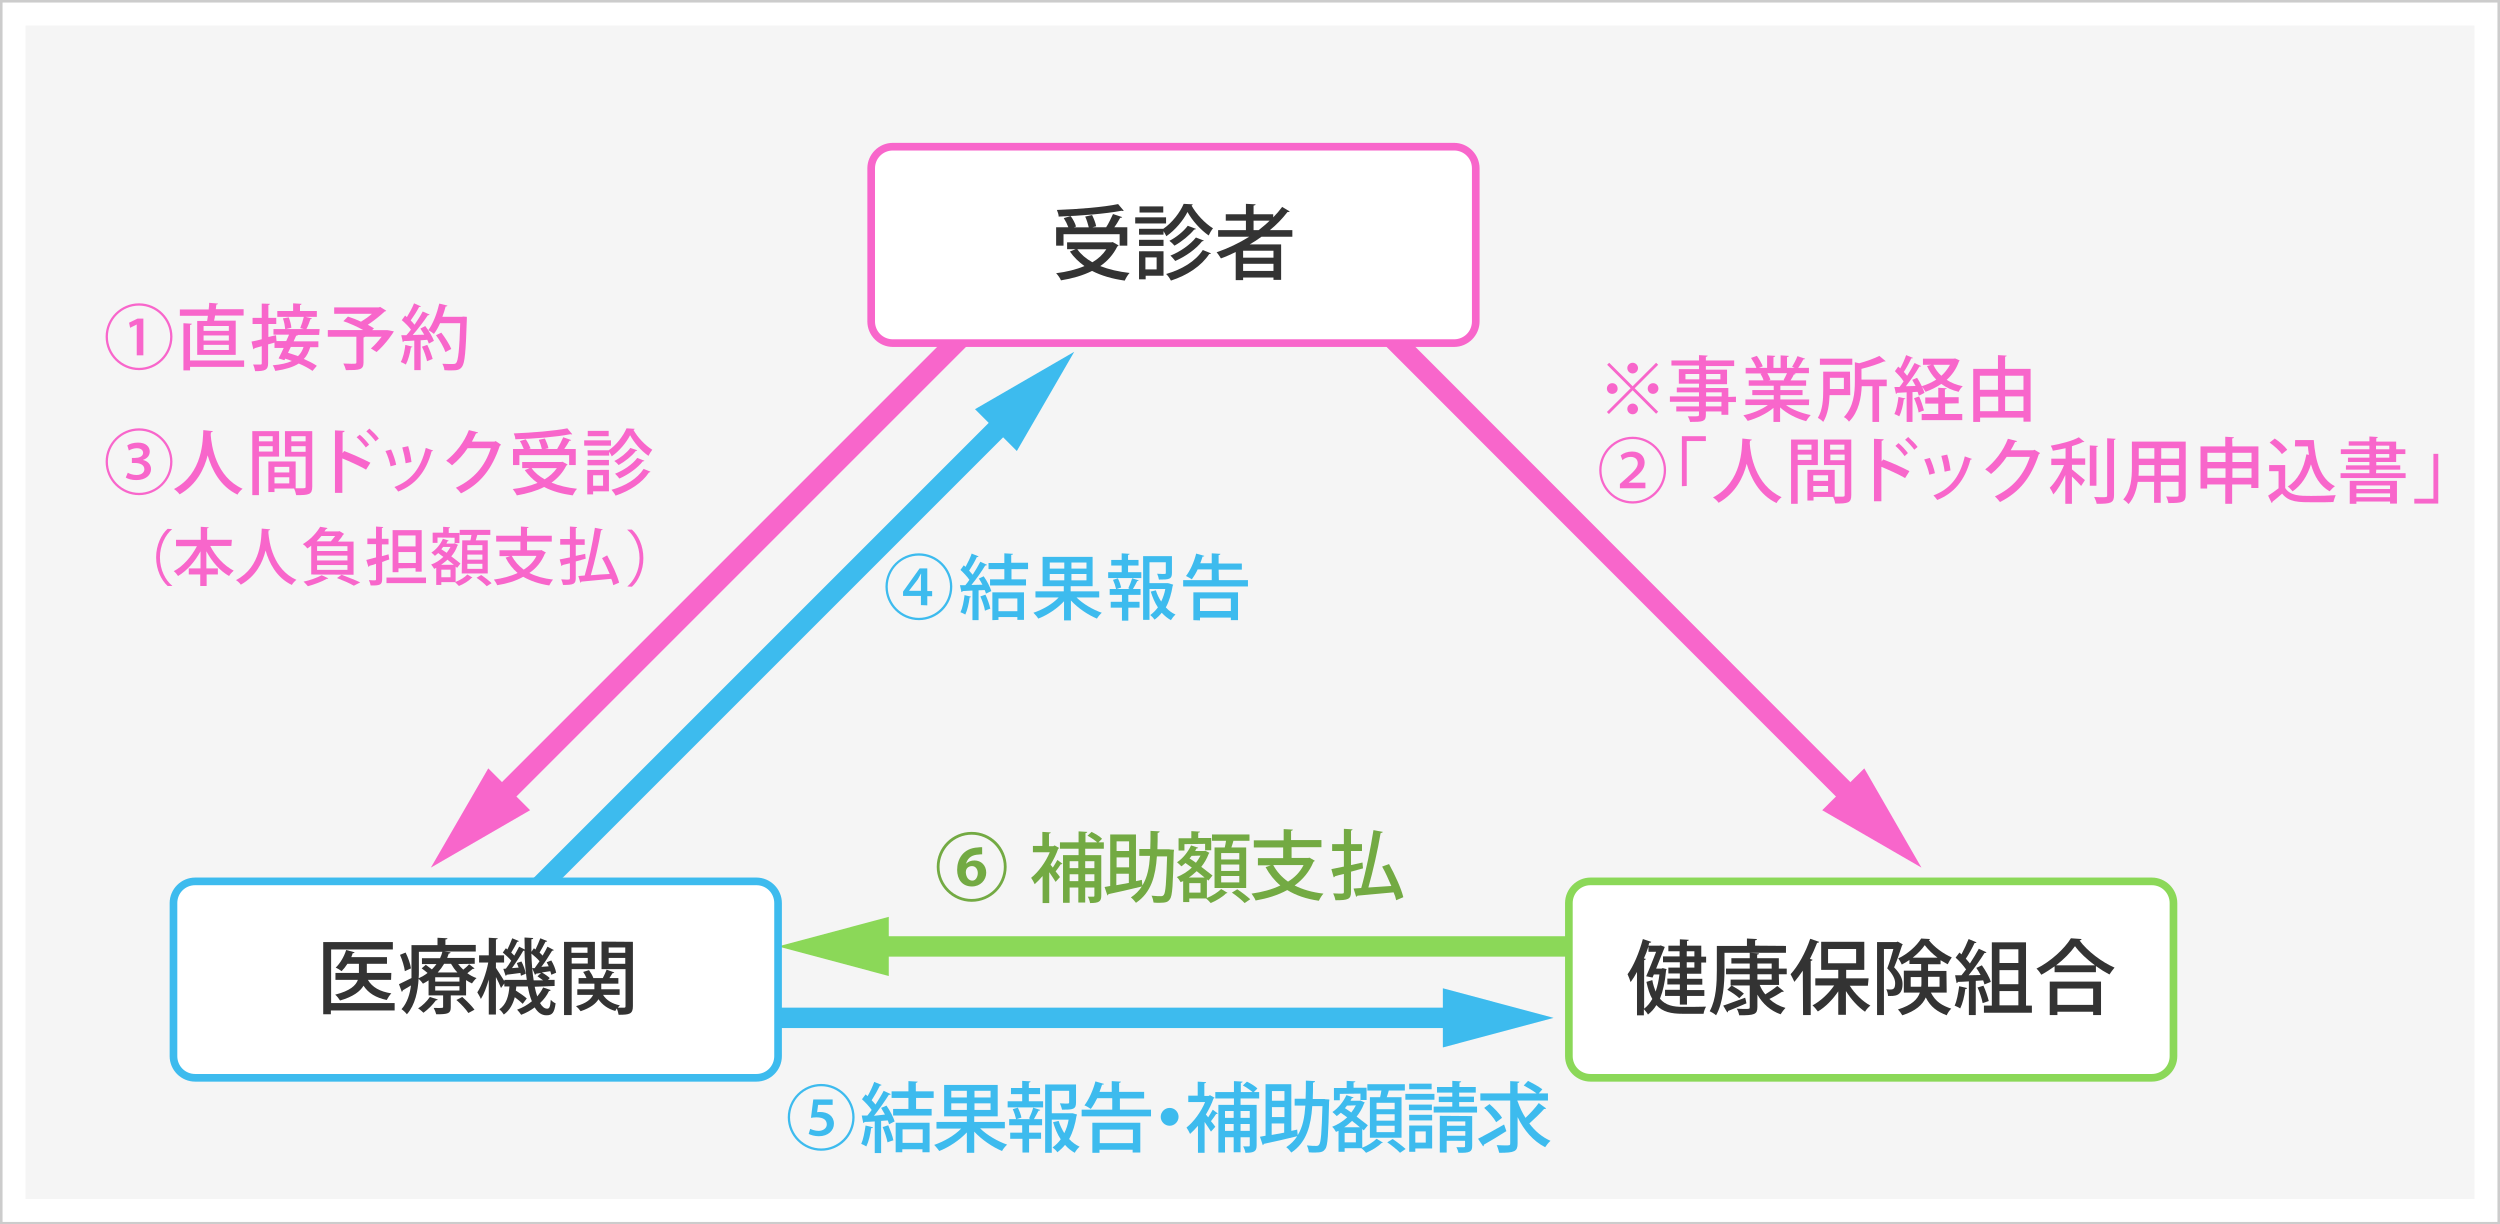 <?xml version="1.0" encoding="utf-8"?>
<!-- Generator: Adobe Illustrator 26.2.1, SVG Export Plug-In . SVG Version: 6.00 Build 0)  -->
<svg version="1.1" id="レイヤー_1" xmlns="http://www.w3.org/2000/svg" xmlns:xlink="http://www.w3.org/1999/xlink" x="0px"
	 y="0px" viewBox="0 0 980 480" style="enable-background:new 0 0 980 480;" xml:space="preserve">
<rect x="0" y="0" width="980" height="480" fill="#808080" stroke="none"/>
<style type="text/css">
	.st0{fill:#FFFFFF;}
	.st1{fill:#CCCCCC;}
	.st2{fill:#F5F5F5;}
	.st3{fill:none;}
	.st4{fill:none;stroke:#3DBBEE;stroke-width:8;stroke-miterlimit:10;}
	.st5{fill:#3DBBEE;}
	.st6{fill:none;stroke:#8BD858;stroke-width:8;stroke-miterlimit:10;}
	.st7{fill:#8BD858;}
	.st8{fill:none;stroke:#F866CB;stroke-width:8;stroke-miterlimit:10;}
	.st9{fill:#F866CB;}
	.st10{fill:#333333;}
	.st11{fill:#73AA43;}
</style>
<g>
	<g id="レイヤー_1_1_">
		<g>
			<rect x="0.5" y="0.5" class="st0" width="979" height="479"/>
			<path class="st1" d="M979,1v478H1V1H979 M980,0H0v480h980V0L980,0z"/>
		</g>
		<g>
			<rect x="10" y="10" class="st2" width="960" height="460"/>
		</g>
	</g>
	<g>
		<line class="st3" x1="299" y1="399" x2="609" y2="399"/>
		<g>
			<line class="st4" x1="299" y1="399" x2="573.6" y2="399"/>
			<g>
				<polygon class="st5" points="565.6,410.6 609,399 565.6,387.4 				"/>
			</g>
		</g>
	</g>
	<g>
		<line class="st3" x1="615" y1="371" x2="305" y2="371"/>
		<g>
			<line class="st6" x1="615" y1="371" x2="340.4" y2="371"/>
			<g>
				<polygon class="st7" points="348.4,359.4 305,371 348.4,382.6 				"/>
			</g>
		</g>
	</g>
	<g>
		<line class="st3" x1="541.1" y1="127.9" x2="753.2" y2="340.1"/>
		<g>
			<line class="st8" x1="541.1" y1="127.9" x2="728.1" y2="315"/>
			<g>
				<polygon class="st9" points="714.3,317.6 753.2,340.1 730.8,301.2 				"/>
			</g>
		</g>
	</g>
	<g>
		<line class="st3" x1="705.2" y1="340.1" x2="505" y2="140"/>
	</g>
	<g>
		<line class="st3" x1="381.1" y1="127.9" x2="168.9" y2="340.1"/>
		<g>
			<line class="st8" x1="381.1" y1="127.9" x2="194" y2="315"/>
			<g>
				<polygon class="st9" points="191.4,301.2 168.9,340.1 207.8,317.6 				"/>
			</g>
		</g>
	</g>
	<g>
		<g>
			<line class="st4" x1="396" y1="163" x2="208.9" y2="350.1"/>
			<g>
				<polygon class="st5" points="382.2,160.4 421.1,137.9 398.6,176.8 				"/>
			</g>
		</g>
	</g>
	<g>
		<g>
			<path class="st0" d="M350,134.5c-4.7,0-8.5-3.8-8.5-8.5V66c0-4.7,3.8-8.5,8.5-8.5h220c4.7,0,8.5,3.8,8.5,8.5v60
				c0,4.7-3.8,8.5-8.5,8.5H350z"/>
			<path class="st9" d="M570,59c3.9,0,7,3.1,7,7v60c0,3.9-3.1,7-7,7H350c-3.9,0-7-3.1-7-7V66c0-3.9,3.1-7,7-7H570 M570,56H350
				c-5.5,0-10,4.5-10,10v60c0,5.5,4.5,10,10,10h220c5.5,0,10-4.5,10-10V66C580,60.5,575.5,56,570,56L570,56z"/>
		</g>
		<g>
			<path class="st10" d="M436.2,94.9l2.3,1.3c-0.1,0.2-0.3,0.3-0.5,0.4c-1.6,3.2-3.8,5.7-6.7,7.7c3.3,1.3,7.2,2.2,11.5,2.7
				c-0.7,0.7-1.5,2.1-1.9,3c-4.9-0.7-9.1-1.9-12.8-3.8c-3.6,1.8-7.8,3-12.2,3.7c-0.3-0.8-1.2-2.1-1.9-2.8c4-0.5,7.8-1.4,11.1-2.8
				c-2.2-1.6-4.2-3.5-5.7-5.7l2.2-0.9h-3.3V95h17.3L436.2,94.9z M416.9,91.8v4.5H414v-7.2h4.8c-0.4-1.1-1.1-2.5-1.8-3.6l2.7-0.8
				c0.9,1.2,1.8,2.9,2.1,4.1l-0.8,0.3h5.8c-0.3-1.2-0.8-2.9-1.4-4.2l2.7-0.6c0.7,1.4,1.4,3.2,1.6,4.4l-1.5,0.4h5.4
				c1-1.5,2-3.7,2.7-5.2l3.6,1.2c-0.1,0.2-0.4,0.3-0.8,0.3c-0.6,1.1-1.4,2.5-2.3,3.7h5.1v7.2h-3v-4.5L416.9,91.8L416.9,91.8z
				 M440.5,82.6c-0.1,0.1-0.2,0.1-0.4,0.1c-0.1,0-0.3,0-0.4-0.1c-6.2,1.2-16.2,2-24.7,2.3c0-0.8-0.4-1.9-0.7-2.6
				c8.4-0.3,18.3-1.1,24-2.3L440.5,82.6z M422.3,97.7c1.4,2,3.4,3.7,5.9,5.1c2.3-1.3,4.1-3,5.5-5.1H422.3z"/>
			<path class="st10" d="M457.1,85.2v2.4H445v-2.4H457.1z M456.1,98.5v9.6h-7v1.4h-2.6v-11H456.1z M446.5,89.7h9.5
				c3.4-2.3,6.6-6.4,8-9.8l3.6,0.2c-0.1,0.2-0.3,0.4-0.5,0.5c1.8,3.3,5.3,7,8.4,8.9c-0.6,0.7-1.3,1.9-1.7,2.8
				c-3.2-2.2-6.5-5.9-8.3-9.2c-1.6,3.2-4.8,7.1-8.3,9.5c-0.3-0.6-0.7-1.4-1.1-2V92h-9.6V89.7L446.5,89.7z M446.5,96.4V94h9.6v2.4
				H446.5z M456,80.9v2.4h-9.3v-2.4H456z M453.5,100.9H449v4.7h4.4v-4.7H453.5z M474.7,99.3c-0.1,0.2-0.4,0.3-0.7,0.3
				c-3,4.6-8.5,8.3-15,10.4c-0.4-0.8-1.1-1.9-1.9-2.6c6.1-1.7,11.6-5,14.4-9.4L474.7,99.3z M468.8,89.7c-0.1,0.2-0.3,0.3-0.7,0.3
				c-1.8,2.2-4.8,4.7-7.7,6.3c-0.5-0.6-1.3-1.4-2-1.9c2.6-1.3,5.6-3.7,7.2-5.9L468.8,89.7z M471.9,94.3c-0.1,0.2-0.4,0.3-0.7,0.3
				c-2.3,3-6.4,5.9-10.5,7.7c-0.5-0.6-1.2-1.5-1.9-2.1c3.8-1.5,7.8-4.3,10-7.1L471.9,94.3z"/>
			<path class="st10" d="M506.6,92.8h-12.1c-1.5,1.1-3,2.1-4.6,3h12.3v13.9h-3v-0.9h-11.9v1h-2.9v-11c-1.9,0.9-3.8,1.8-5.8,2.5
				c-0.4-0.6-1.1-1.8-1.7-2.4c4.4-1.5,8.8-3.6,12.8-6.1h-12.2v-2.6h10.9v-3.7h-7.9V84h7.9v-4.1l3.8,0.2c0,0.3-0.3,0.4-0.8,0.5V84
				h7.7v1.2c1.3-1.3,2.5-2.7,3.5-4.1l3,1.8c-0.1,0.1-0.4,0.2-0.6,0.2c-0.1,0-0.2,0-0.3,0c-2,2.6-4.3,5-6.9,7.1h8.8L506.6,92.8
				L506.6,92.8z M499.2,101v-2.7h-11.9v2.7H499.2z M487.3,106.2h11.9v-2.8h-11.9V106.2z M491.4,90.2h2c1.5-1.2,3-2.4,4.3-3.7h-6.3
				V90.2L491.4,90.2z"/>
		</g>
	</g>
	<g>
		<g>
			<path class="st0" d="M76.5,422.5c-4.7,0-8.5-3.8-8.5-8.5v-60c0-4.7,3.8-8.5,8.5-8.5h220c4.7,0,8.5,3.8,8.5,8.5v60
				c0,4.7-3.8,8.5-8.5,8.5H76.5z"/>
			<path class="st5" d="M296.5,347c3.9,0,7,3.1,7,7v60c0,3.9-3.1,7-7,7h-220c-3.9,0-7-3.1-7-7v-60c0-3.9,3.1-7,7-7H296.5 M296.5,344
				h-220c-5.5,0-10,4.5-10,10v60c0,5.5,4.5,10,10,10h220c5.5,0,10-4.5,10-10v-60C306.5,348.5,302,344,296.5,344L296.5,344z"/>
		</g>
		<g>
			<path class="st10" d="M209.6,386.8c0.3,1.4,0.6,2.7,1,3.8c0.9-1.1,1.7-2.2,2.3-3.5l3,1c-0.1,0.2-0.3,0.4-0.7,0.4
				c-0.8,1.7-2,3.3-3.5,4.7c0.8,1.4,1.7,2.2,2.8,2.2c0.9,0,1.2-0.8,1.4-3.5c0.5,0.6,1.3,1.2,1.9,1.4c-0.5,3.7-1.3,4.7-3.6,4.7
				c-1.9,0-3.4-1.1-4.6-3.1c-1.6,1.2-3.4,2.2-5.3,2.9c-0.3-0.5-1.1-1.5-1.6-2c2.2-0.8,4.1-1.9,5.8-3.3c-0.7-1.6-1.2-3.5-1.6-5.8
				h-4.5c-0.1,0.5-0.1,1.1-0.2,1.6c1.6,1,3.3,2.2,4.3,3.1l-1.6,2.1c-0.7-0.7-1.9-1.7-3.1-2.6c-0.7,2.6-1.9,5.1-4.3,6.8
				c-0.4-0.6-1.1-1.6-1.8-2c2.9-2,3.7-5.4,4-9h-2v-1.2l-1.3,1.8c-0.4-1-1.2-2.8-2-4.3v14.7h-2.8V384c-0.9,3-1.9,5.8-3.1,7.6
				c-0.3-0.8-1-1.9-1.4-2.6c1.8-2.7,3.5-7.5,4.3-11.7h-3.6v-2.8h3.8v-6.9l3.5,0.2c0,0.3-0.2,0.4-0.7,0.5v6.2h3.2v2.8h-3.2v2.1
				c0.8,1.1,2.5,4,3.3,5.2v-0.5h8.8c-0.5-3.4-0.8-7.3-0.9-11.4c-0.1,0-0.3,0-0.5,0c-1.1,2-2.9,4.7-4.4,6.8l2.6-0.2
				c-0.2-0.6-0.5-1.2-0.7-1.8l1.8-0.6c0.8,1.5,1.5,3.5,1.7,4.8l-1.9,0.8c-0.1-0.4-0.1-0.7-0.2-1.1c-2.1,0.3-4,0.5-5.4,0.7
				c0,0.2-0.2,0.4-0.4,0.4l-0.9-2.7l1-0.1c0.7-0.9,1.4-1.9,2.1-3.1c-0.8-1-2.2-2.3-3.3-3.2l1.2-1.7l0.6,0.5c0.7-1.4,1.4-3.1,1.9-4.4
				l2.6,1.1c-0.1,0.2-0.4,0.3-0.7,0.3c-0.5,1.2-1.5,2.9-2.3,4.2c0.4,0.4,0.8,0.8,1.2,1.2c0.7-1.2,1.3-2.4,1.9-3.5l2.2,1.1
				c0-1.5-0.1-3.1-0.1-4.7l3.4,0.2c0,0.3-0.2,0.5-0.7,0.5c0,1.7,0,3.3,0,4.9l1-1.4c0.2,0.2,0.4,0.3,0.6,0.5c0.7-1.4,1.4-3.1,1.9-4.4
				l2.7,1.1c-0.1,0.2-0.4,0.3-0.7,0.3c-0.6,1.2-1.5,2.9-2.3,4.2c0.4,0.4,0.9,0.8,1.2,1.2c0.7-1.2,1.4-2.4,1.9-3.5l2.5,1.3
				c-0.1,0.2-0.4,0.3-0.7,0.3c-1.1,1.8-2.7,4.4-4.2,6.3l2.9-0.2c-0.3-0.6-0.5-1.1-0.8-1.6l1.8-0.7c0.9,1.5,1.7,3.5,1.9,4.8l-1.9,0.8
				c-0.1-0.4-0.2-0.9-0.4-1.4l-3.3,0.5c1.1,0.6,2.5,1.6,3.1,2.2l-0.7,0.7h2.6v2.4L209.6,386.8L209.6,386.8z M208.6,379.5h1
				c0.6-0.8,1.2-1.7,1.9-2.7c-0.8-1-2.1-2.1-3.2-3c0.1,3.8,0.4,7.4,0.9,10.5h3.7c-0.7-0.5-1.5-1.1-2.2-1.6l1.4-1.3l-2,0.3
				c-0.1,0.2-0.2,0.4-0.4,0.4L208.6,379.5z"/>
			<path class="st10" d="M233.2,379.9h-9.1v18h-3v-28.7h12.1V379.9L233.2,379.9z M230.3,371.4H224v2.1h6.3V371.4z M224.1,377.7h6.3
				v-2.2h-6.3V377.7z M248.1,369.2v25.2c0,3.1-1.3,3.4-5.6,3.4c-0.1-0.7-0.4-1.7-0.7-2.5c-0.3,0.4-0.4,0.7-0.6,1
				c-2.9-0.8-5.1-2.4-6.6-4.6c-1,1.7-3.1,3.4-7,4.7c-0.4-0.6-1.2-1.5-1.8-2c4.2-1.1,5.9-2.8,6.7-4.4h-6.2v-2.2h6.7v-2.2h-6.2v-2.2
				h3.1c-0.3-0.8-0.8-1.7-1.3-2.4l2.3-0.7c0.7,1,1.4,2.2,1.7,3.1h3.7c0.5-1,1.2-2.4,1.5-3.3l3,1.1c-0.1,0.2-0.3,0.3-0.7,0.3
				c-0.3,0.5-0.8,1.2-1.2,1.9h3.5v2.2h-6.7v2.2h7.2v2.2h-6.5c1.3,2.1,3.6,3.5,6.6,4.1c-0.3,0.2-0.5,0.5-0.8,0.9c1.1,0,2.1,0,2.5,0
				s0.5-0.2,0.5-0.6v-14.5h-9.4v-10.8L248.1,369.2L248.1,369.2z M245.1,371.4h-6.5v2.1h6.5V371.4z M238.6,377.8h6.5v-2.3h-6.5V377.8
				z"/>
		</g>
	</g>
	<g>
		<g>
			<path class="st0" d="M623.5,422.5c-4.7,0-8.5-3.8-8.5-8.5v-60c0-4.7,3.8-8.5,8.5-8.5h220c4.7,0,8.5,3.8,8.5,8.5v60
				c0,4.7-3.8,8.5-8.5,8.5H623.5z"/>
			<path class="st7" d="M843.5,347c3.9,0,7,3.1,7,7v60c0,3.9-3.1,7-7,7h-220c-3.9,0-7-3.1-7-7v-60c0-3.9,3.1-7,7-7H843.5 M843.5,344
				h-220c-5.5,0-10,4.5-10,10v60c0,5.5,4.5,10,10,10h220c5.5,0,10-4.5,10-10v-60C853.5,348.5,849,344,843.5,344L843.5,344z"/>
		</g>
		<g>
			<path class="st10" d="M651.8,379.5l1.5,0.4c0,0.2-0.1,0.3-0.2,0.5c-0.4,4.5-1.2,8.1-2.4,11.1c2.2,2.6,5.2,3.2,9.1,3.2
				c1.2,0,7.5,0,9-0.1c-0.5,0.7-0.9,2-1,2.8h-8.2c-4.5,0-7.8-0.7-10.3-3.4c-0.9,1.5-2,2.7-3.3,3.7c-0.3-0.6-1.1-1.6-1.6-2.1v2.4
				h-2.7v-17c-0.8,1.5-1.6,2.8-2.5,4c-0.2-0.8-0.9-2.4-1.2-3.1c2.3-3.1,4.6-8.5,6-13.8l3.3,1.1c-0.1,0.3-0.4,0.4-0.8,0.4l-0.3,1.1
				h4.3l0.5-0.1l1.6,0.6l-3.4,8.5h2.1L651.8,379.5z M645.2,375.9c-0.1,0.2-0.3,0.4-0.7,0.5v19c1.2-0.9,2.3-2.2,3.2-3.8
				c-1-1.7-1.7-3.9-2.3-6.7l2.3-0.7c0.3,1.7,0.8,3.2,1.3,4.5c0.7-2,1.2-4.2,1.5-6.7h-2.2l-0.5,1.2l-2.5-0.5c1.3-2.9,2.8-6.8,3.9-9.6
				h-3V371c-0.5,1.6-1.1,3.2-1.8,4.7L645.2,375.9z M658.4,374.9v-2H654v-2.2h4.5v-2.5l3.5,0.2c0,0.3-0.2,0.4-0.7,0.5v1.8h5.6v4.3
				h1.9v2.3h-1.9v4.4h-5.6v2h6v2.3h-6v2.1h6.8v2.3h-6.8v3.4h-2.8v-3.4h-5.8V388h5.8v-2.1h-4.9v-2.3h4.9v-2H654v-2.3h4.5v-2.1h-6.6
				v-2.3L658.4,374.9L658.4,374.9z M664.2,372.9h-3v2h3V372.9z M664.2,379.3v-2.1h-3v2.1H664.2z"/>
			<path class="st10" d="M700.1,370.8v2.7H676v6.8c0,5.1-0.5,12.8-3.3,17.7c-0.5-0.5-1.8-1.3-2.5-1.6c2.6-4.7,2.8-11.3,2.8-16.1
				v-9.5h11.8v-2.9l3.9,0.2c0,0.3-0.2,0.5-0.7,0.5v2.1L700.1,370.8L700.1,370.8z M675.5,394.2c2.2-0.7,5.4-2,8.6-3.1
				c0.2,0.6,0.3,1.2,0.5,2.2c-2.6,1.1-5.4,2.3-7.2,3c0,0.3-0.1,0.5-0.3,0.6L675.5,394.2z M697.4,386.1h-7.6c0.5,1.3,1.3,2.6,2.2,3.7
				c1.6-1,3.5-2.3,4.7-3.3l2.6,2.1c-0.1,0.1-0.3,0.2-0.5,0.2c-0.1,0-0.2,0-0.3,0c-1.2,0.8-3.2,2-4.9,2.8c1.7,1.6,3.8,2.8,6.3,3.5
				c-0.6,0.6-1.4,1.7-1.9,2.5c-4-1.4-7-4.1-9.1-7.7v4.8c0,3-1.2,3.3-7.1,3.3c-0.2-0.7-0.5-1.9-1-2.6c1.2,0.1,2.4,0.1,3.3,0.1
				c1.6,0,1.8,0,1.8-0.7v-8.5h-7.5V384h7.5v-2.1h-9.3v-2.2h9.3v-2h-7.2v-2.1h7.2v-2.1l3.6,0.2c0,0.3-0.2,0.5-0.7,0.5v1.4h8.5v4.1
				h3.1v2.2h-3.1L697.4,386.1L697.4,386.1z M681.8,391.3c-1-1-3-2.4-4.7-3.3l1.7-1.7c1.6,0.9,3.7,2.2,4.8,3.2L681.8,391.3z
				 M688.9,377.7v2h5.6v-2H688.9z M688.9,381.9v2.1h5.6v-2.1H688.9z"/>
			<path class="st10" d="M706.7,380.5c-1.1,1.6-2.2,3.1-3.3,4.4c-0.3-0.7-1.1-2.3-1.5-3c2.9-3.1,5.9-8.5,7.7-13.9l3.5,1.2
				c-0.1,0.3-0.4,0.4-0.8,0.4c-0.8,2.1-1.8,4.3-2.8,6.3l1,0.3c0,0.3-0.3,0.4-0.7,0.5v21.2h-3L706.7,380.5L706.7,380.5z M732.2,386.4
				h-7.1c2,3.2,5.1,6.2,8.1,7.8c-0.7,0.5-1.7,1.6-2.1,2.4c-2.7-1.8-5.5-4.9-7.5-8.1v9.3h-3v-9.2c-2.2,3.3-5.1,6.2-8,7.9
				c-0.5-0.7-1.4-1.8-2.1-2.4c3.1-1.6,6.3-4.6,8.5-7.8h-7.4v-2.8h9v-3.3h-6.7v-11h16.9v11h-7.1v3.3h8.8L732.2,386.4L732.2,386.4z
				 M716.6,372v5.6h11V372H716.6z"/>
			<path class="st10" d="M743.9,369.1l2,1.1c-0.1,0.2-0.2,0.3-0.3,0.4c-0.8,2.5-2,6-3.1,8.6c2.4,2.5,3.3,4.5,3.3,6.5
				c0,4.9-3.2,4.8-5.7,4.7c0-0.8-0.3-1.9-0.7-2.6c0.5,0,1,0.1,1.4,0.1c1.2,0,2.1-0.1,2.1-2.5c0-1.6-0.9-3.5-3.1-5.8
				c0.9-2.3,1.8-5.3,2.4-7.6h-3.7v25.9h-2.7v-28.6h7.6L743.9,369.1z M763.1,389.1h-6.2c1.9,3.7,4.5,5.1,8,6.3
				c-0.7,0.6-1.4,1.7-1.8,2.6c-3.6-1.4-6.3-3.2-8.2-7c-1.2,2.8-3.9,5.3-9.2,7c-0.3-0.6-1.2-1.8-1.7-2.3c5.5-1.7,7.7-4,8.6-6.6h-6.3
				v-8.6h6.8v-2.6h-4.6v-1.6c-1,0.7-2,1.3-3,1.8c-0.3-0.7-0.9-1.8-1.4-2.4c3.7-1.7,7.3-5,9-7.8l3.5,0.2c-0.1,0.2-0.3,0.4-0.5,0.4
				c2,2.7,5.7,5.4,9,6.8c-0.5,0.7-1.2,1.8-1.6,2.7c-0.9-0.5-1.8-1-2.8-1.6v1.6h-4.9v2.6h7.2L763.1,389.1L763.1,389.1z M749,386.8
				h4.1c0.1-0.5,0.1-1,0.1-1.4V383H749V386.8z M759.5,375.4c-2-1.5-3.7-3.2-5-4.9c-1.1,1.6-2.7,3.3-4.7,4.9H759.5z M760.3,382.9
				h-4.5v2.5c0,0.5,0,0.9,0,1.4h4.5V382.9L760.3,382.9z"/>
			<path class="st10" d="M771.1,387.3c-0.1,0.3-0.3,0.4-0.7,0.4c-0.3,2.7-1.1,5.8-2,7.6c-0.6-0.4-1.5-0.8-2.2-1.1
				c0.9-1.8,1.4-4.8,1.8-7.6L771.1,387.3z M777.9,385.9c-0.1-0.5-0.3-1-0.5-1.6l-2.9,0.2v13.4h-2.7v-13.2c-1.6,0.1-3.1,0.2-4.3,0.2
				c-0.1,0.3-0.3,0.4-0.5,0.5l-0.6-3.1h2.5c0.6-0.7,1.2-1.5,1.8-2.3c-1-1.4-2.6-3.3-4.1-4.6l1.5-2l0.8,0.7c1-1.9,2.1-4.2,2.8-6
				l3.1,1.3c-0.1,0.2-0.4,0.3-0.8,0.3c-0.8,1.8-2.2,4.3-3.4,6.1c0.6,0.7,1.2,1.3,1.6,1.9c1.3-2,2.6-4.1,3.5-5.8l3,1.4
				c-0.1,0.2-0.4,0.3-0.8,0.3c-1.6,2.6-4,6-6.2,8.7l4.7-0.1c-0.5-1-1.1-1.9-1.7-2.8l2.2-1c1.4,2,3,4.7,3.5,6.5L777.9,385.9z
				 M777.5,386.4c0.9,1.9,1.7,4.4,2.1,6c-0.7,0.2-1.3,0.5-2.4,0.8c-0.3-1.6-1.1-4.2-2-6.1L777.5,386.4z M794.2,394.2h2.3v2.8h-18.8
				v-2.8h3.1v-24.8h13.4V394.2z M791.2,372.1h-7.4v5.4h7.4V372.1z M791.2,385.8v-5.5h-7.4v5.5H791.2z M783.8,388.5v5.6h7.4v-5.6
				H783.8z"/>
			<path class="st10" d="M805.4,378.8c-1.7,1.2-3.5,2.4-5.2,3.3c-0.4-0.7-1.2-1.8-1.9-2.4c5.6-2.8,11-7.8,13.5-11.9l4.2,0.3
				c-0.1,0.3-0.4,0.5-0.8,0.6c3.1,4.2,8.8,8.5,13.7,10.6c-0.7,0.8-1.4,1.8-2,2.7c-1.7-0.9-3.5-2-5.3-3.3v2.4h-16.2V378.8z
				 M803.5,397.9v-13.1h20.1v13.1h-3.1v-1.3h-14v1.3H803.5z M821.2,378.4c-3.1-2.3-6-5-7.8-7.5c-1.7,2.4-4.3,5.1-7.4,7.5H821.2z
				 M820.5,387.5h-14v6.4h14V387.5z"/>
		</g>
	</g>
	<g>
		<path class="st9" d="M630.8,142.2l9.2,9.2l9.2-9.2l0.8,0.8l-9.2,9.2l9.2,9.2l-0.8,0.8L640,153l-9.3,9.3l-0.8-0.8l9.3-9.3L630,143
			L630.8,142.2z M632,154.4c-1.2,0-2.1-0.9-2.1-2.1s1-2.1,2.1-2.1c1.2,0,2.1,0.9,2.1,2.1C634.2,153.5,633.1,154.4,632,154.4z
			 M637.9,144.3c0-1.2,1-2.1,2.1-2.1s2.1,0.9,2.1,2.1s-1,2.1-2.1,2.1C638.8,146.4,637.9,145.4,637.9,144.3z M642.1,160.3
			c0,1.2-1,2.1-2.1,2.1s-2.1-0.9-2.1-2.1s1-2.1,2.1-2.1C641.2,158.2,642.1,159.2,642.1,160.3z M648,150.2c1.2,0,2.1,0.9,2.1,2.1
			s-1,2.1-2.1,2.1c-1.2,0-2.1-0.9-2.1-2.1S646.9,150.2,648,150.2z"/>
		<path class="st9" d="M680.5,155.5v2.1h-3v5h-2.7v-1.3h-6.1v1.3c0,2.7-1.3,2.8-6.2,2.8c-0.1-0.6-0.5-1.6-0.9-2.2c0.8,0,1.6,0,2.3,0
			c1.9,0,2.1,0,2.1-0.7v-1.2h-8.9v-2h8.9v-1.8h-11.4v-2.1H666v-1.6h-8.7v-1.9h8.7v-1.5h-7.9v-5.7h7.9v-1.4h-10.8v-2H666v-2.1
			l3.4,0.2c0,0.2-0.2,0.4-0.7,0.5v1.4h11.1v2.2h-11.1v1.4h8.3v5.7h-8.3v1.5h8.8v3.5L680.5,155.5L680.5,155.5z M660.7,148.7h5.4v-2.1
			h-5.4V148.7z M674.4,146.6h-5.6v2.1h5.6V146.6z M668.8,153.8v1.6h6.1v-1.6H668.8z M674.8,159.3v-1.8h-6.1v1.8H674.8z"/>
		<path class="st9" d="M709.1,158.8h-9c2.5,1.8,6.2,3.2,9.7,3.9c-0.6,0.6-1.4,1.7-1.8,2.4c-3.7-1-7.5-2.9-10.2-5.4v5.7h-2.6v-5.5
			c-2.7,2.3-6.6,4.1-10.1,5.1c-0.4-0.7-1.2-1.7-1.7-2.2c3.4-0.7,7.1-2.2,9.6-4h-8.8v-2.2h11.1v-1.7h-8.4v-2h8.4v-1.7h-9.8v-2.1h5.8
			c-0.2-0.8-0.7-1.8-1.2-2.6l0.7-0.1l0,0h-6.5v-2.2h4.2c-0.4-1.1-1.3-2.7-2.1-3.9l2.3-0.8c0.9,1.2,1.9,3,2.3,4.1l-1.5,0.6h3.2v-4.9
			l3.2,0.2c0,0.2-0.2,0.4-0.7,0.5v4.2h2.8v-4.9l3.2,0.2c0,0.3-0.2,0.4-0.7,0.5v4.2h3l-1-0.4c0.7-1.2,1.6-2.9,2.1-4.2l3,1
			c-0.1,0.2-0.3,0.3-0.7,0.3c-0.5,1-1.3,2.3-2,3.3h4.2v2.1h-5.7l0.5,0.2c-0.1,0.2-0.3,0.3-0.7,0.3c-0.3,0.7-0.8,1.5-1.3,2.3h6.1v2.1
			h-10.1v1.7h8.7v2h-8.7v1.7h11.3L709.1,158.8L709.1,158.8z M699.2,148.9c0.4-0.7,0.9-1.7,1.3-2.6h-7.7c0.5,0.8,1,1.8,1.2,2.6
			l-0.8,0.2h6.2L699.2,148.9z"/>
		<path class="st9" d="M725.3,154.9h-8.1c-0.1,3.5-0.7,7.6-2.5,10.5c-0.4-0.5-1.5-1.3-2.1-1.6c1.9-3.1,2.1-7.4,2.1-10.7v-7.4h10.5
			L725.3,154.9L725.3,154.9z M726.1,140.6v2.4h-12.7v-2.4H726.1z M722.8,148.1h-5.5v4.4h5.5V148.1z M739.6,148.8v2.6h-3v14H734v-14
			h-4.2c-0.2,4.4-1.1,10-5,13.9c-0.4-0.6-1.3-1.5-2-1.8c3.9-4.1,4.3-9.6,4.3-13.9V142l1.7,0.4c2.9-0.8,6-1.9,7.9-2.9l2.5,2.1
			c-0.1,0.1-0.3,0.1-0.7,0.1c-2.2,1-5.6,2.1-8.8,2.9v4.2H739.6L739.6,148.8z"/>
		<path class="st9" d="M746.9,156.2c-0.1,0.3-0.3,0.3-0.6,0.3c-0.3,2.3-0.9,5-1.8,6.7c-0.5-0.3-1.3-0.7-1.9-0.9
			c0.8-1.6,1.3-4.2,1.6-6.7L746.9,156.2z M752.2,155.1c-0.1-0.4-0.3-1-0.5-1.5l-2,0.1v11.7h-2.3v-11.6c-1.4,0.1-2.7,0.1-3.7,0.2
			c-0.1,0.2-0.3,0.4-0.5,0.4l-0.6-2.7h2c0.5-0.6,1.1-1.4,1.6-2.2c-0.8-1.3-2.2-2.8-3.4-4l1.3-1.8c0.2,0.2,0.5,0.4,0.8,0.7
			c0.9-1.6,1.8-3.7,2.3-5.2l2.7,1.1c-0.1,0.2-0.3,0.2-0.7,0.2c-0.7,1.6-1.9,3.8-2.9,5.3c0.5,0.5,0.9,1,1.3,1.5
			c1.1-1.7,2.1-3.5,2.9-5l2.6,1.2c-0.1,0.2-0.4,0.2-0.7,0.2c-1.3,2.3-3.4,5.3-5.3,7.7l3.8-0.1c-0.4-0.8-0.9-1.7-1.3-2.4l1.9-0.8
			c1.2,1.8,2.4,4.3,2.9,5.9L752.2,155.1z M752.3,155.4c0.8,1.7,1.5,4,1.9,5.5c-0.6,0.2-1.2,0.4-2.1,0.8c-0.2-1.5-1-3.8-1.8-5.6
			L752.3,155.4z M762.5,158.2v4.1h6.7v2.4h-15.9v-2.4h6.5v-4.1h-5.1v-2.4h5.1V152l3.3,0.2c0,0.2-0.2,0.4-0.7,0.4v3.1h5.4v2.4
			L762.5,158.2L762.5,158.2z M766.4,140.5l1.8,0.8c-0.1,0.2-0.2,0.3-0.3,0.4c-1,2.9-2.7,5.3-4.8,7.2c1.8,1.2,3.9,2,6.3,2.5
			c-0.6,0.5-1.3,1.5-1.6,2.2c-2.6-0.6-4.9-1.7-6.8-3.1c-1.9,1.3-4,2.3-6.2,3.1c-0.3-0.6-1-1.6-1.5-2.2c2-0.6,4-1.5,5.7-2.6
			c-1.5-1.5-2.7-3.3-3.6-5.3l1.7-0.5h-3.3v-2.4h12L766.4,140.5z M757.9,143c0.7,1.7,1.8,3.1,3.1,4.3c1.4-1.2,2.5-2.7,3.4-4.3H757.9z
			"/>
		<path class="st9" d="M786,144.6h10v20.7h-2.8v-1.6h-17v1.7h-2.7v-20.8h9.7v-5.4l3.4,0.2c0,0.2-0.2,0.4-0.6,0.4L786,144.6
			L786,144.6z M783.2,147.3h-7.1v5.5h7.1V147.3z M776.2,155.5v5.7h7.1v-5.7H776.2z M793.2,147.3H786v5.5h7.2V147.3z M786,161.1h7.2
			v-5.7H786V161.1z"/>
		<path class="st9" d="M640,197.4c-7.2,0-13.1-5.9-13.1-13.1s5.9-13.1,13.1-13.1s13.1,5.9,13.1,13.1
			C653.1,191.6,647.2,197.4,640,197.4z M627.8,184.3c0,6.7,5.5,12.2,12.2,12.2s12.2-5.5,12.2-12.2s-5.5-12.2-12.2-12.2
			S627.8,177.6,627.8,184.3z M635,191.4v-1.7l1.7-1.5c4-3.5,5.3-4.9,5.3-6.6c0-1.2-0.7-2.5-2.8-2.5c-1.3,0-2.5,0.6-3.2,1.3l-0.7-1.9
			c1.1-0.9,2.7-1.5,4.5-1.5c3.5,0,4.9,2.3,4.9,4.3c0,2.6-1.8,4.3-5,6.9l-1.2,0.9v0.1h6.5v2.2C645.1,191.4,635,191.4,635,191.4z"/>
		<path class="st9" d="M659.3,190.6V171h9.4v1.9h-7.5v17.6L659.3,190.6L659.3,190.6z"/>
		<path class="st9" d="M686.7,172.3c0,0.3-0.3,0.4-0.7,0.5l-0.1,1c0.3,4.2,2,16.3,12.5,21.1c-0.8,0.6-1.6,1.5-2,2.3
			c-6.9-3.3-10.1-9.9-11.7-15.4c-1.3,5.3-4.3,11.5-11,15.3c-0.5-0.7-1.3-1.5-2.2-2.1c11.5-6.1,11.3-19.3,11.5-23.1L686.7,172.3z"/>
		<path class="st9" d="M712.6,182.3h-7.9v15.2h-2.6v-25.2h10.5V182.3z M710.1,174.3h-5.4v2h5.4V174.3z M704.7,180.3h5.4v-2.1h-5.4
			V180.3z M725.7,172.3v21.8c0,3.1-1.3,3.3-6.3,3.3c-0.1-0.7-0.5-1.9-0.8-2.6h-7.7v1.4h-2.4v-12h10.7v10.5c0.7,0,1.4,0,2,0
			c1.9,0,1.9,0,1.9-0.7v-11.7H715v-10H725.7L725.7,172.3z M716.6,186.3h-5.8v2.2h5.8V186.3z M710.8,192.8h5.8v-2.3h-5.8V192.8z
			 M723,174.3h-5.6v2h5.6V174.3z M717.5,180.4h5.6v-2.2h-5.6V180.4z"/>
		<path class="st9" d="M746.8,187.4c-2.6-1.5-6.4-3.2-9.3-4.4v13.5h-2.9V172l3.8,0.2c0,0.3-0.3,0.5-0.8,0.6v8.1l0.6-0.8
			c3.2,1.2,7.5,3.1,10.3,4.6L746.8,187.4z M744.2,173.7c1.2,0.9,2.8,2.7,3.7,3.9l-1.3,1.2c-0.8-1.2-2.4-3-3.6-4L744.2,173.7z
			 M748,171.3c1.2,1.1,2.9,2.7,3.7,3.9l-1.3,1.1c-0.8-1.1-2.4-2.9-3.6-3.9L748,171.3z"/>
		<path class="st9" d="M756.5,179.5c0.8,1.7,1.7,4.3,2,6l-2.2,0.6c-0.3-1.7-1.2-4.2-2-6L756.5,179.5z M773,179.9
			c-0.1,0.2-0.3,0.3-0.6,0.3c-2.2,8.2-6.5,13.2-13,15.8c-0.3-0.5-1-1.3-1.5-1.8c6.3-2.4,10.3-6.9,12.3-15.3L773,179.9z M763.3,178.2
			c0.6,1.8,1.1,4.5,1.3,6.2l-2.3,0.5c-0.2-1.8-0.8-4.4-1.3-6.2L763.3,178.2z"/>
		<path class="st9" d="M799.7,177.6c-0.1,0.2-0.3,0.4-0.5,0.5c-3,9.1-7.5,14.8-15.2,18.7c-0.5-0.6-1.3-1.6-2-2.2
			c7.2-3.4,11.5-8.7,13.7-15.5h-9.1c-1.5,2.3-3.7,4.8-6.1,6.7c-0.5-0.5-1.5-1.3-2.3-1.8c3.7-2.9,7.1-7.2,8.9-12l3.6,0.9
			c-0.1,0.3-0.5,0.4-0.8,0.4c-0.5,1.1-1.1,2.2-1.7,3.2h8.9l0.4-0.2L799.7,177.6z"/>
		<path class="st9" d="M817.1,173.2c-0.1,0.1-0.2,0.1-0.7,0.1c-1.1,0.6-2.6,1.1-4.2,1.6v4.8h5.2v2.5h-5.2v1.8c1.3,1,4.3,3.6,5.1,4.2
			l-1.5,2.3c-0.8-0.9-2.3-2.5-3.6-3.7v10.7h-2.6v-11.3c-1.3,2.9-3,5.8-4.7,7.6c-0.3-0.8-0.9-1.9-1.4-2.6c2.1-2,4.3-5.6,5.6-8.9h-5
			v-2.5h5.6v-4.1c-1.7,0.4-3.4,0.7-5,1c-0.1-0.6-0.5-1.5-0.8-2c4-0.7,8.6-1.9,11-3.3L817.1,173.2z M822.4,174.8
			c0,0.2-0.2,0.4-0.6,0.4v15.2h-2.6v-15.8L822.4,174.8z M826,171.8l3.3,0.2c0,0.2-0.2,0.4-0.6,0.5v21.6c0,3.1-1.3,3.4-6.8,3.4
			c-0.1-0.7-0.6-2-1-2.7c1.2,0.1,2.3,0.1,3.1,0.1c1.8,0,2,0,2-0.7V171.8L826,171.8z"/>
		<path class="st9" d="M856.8,173.1V194c0,2.9-1.3,3.2-6.8,3.2c-0.1-0.7-0.5-1.9-0.9-2.6c1.1,0.1,2.2,0.1,3,0.1c1.8,0,1.9,0,1.9-0.7
			v-5.1h-7v8.2h-2.6v-8.2H838c-0.5,3.1-1.5,6.4-3.6,8.7c-0.4-0.5-1.5-1.5-2.1-1.8c3.1-3.5,3.4-8.5,3.4-12.5v-10.2H856.8z
			 M838.4,183.4c0,0.9,0,2-0.1,3.1h6.2v-4.2h-6.1L838.4,183.4L838.4,183.4z M844.5,175.7h-6.1v4.1h6.1V175.7z M854.2,179.8v-4.1h-7
			v4.1H854.2z M847.1,186.4h7v-4.1h-7V186.4z"/>
		<path class="st9" d="M875.1,175h10.2v16.3h-2.8v-1.4H875v7.6h-2.7v-7.6h-7.1v1.6h-2.6V175h9.7v-3.8l3.4,0.2c0,0.2-0.2,0.4-0.7,0.5
			L875.1,175L875.1,175z M872.4,177.5h-7.1v3.6h7.1V177.5z M865.3,187.3h7.1v-3.7h-7.1V187.3z M882.6,177.5h-7.5v3.6h7.5V177.5z
			 M875.1,187.3h7.5v-3.7h-7.5V187.3z"/>
		<path class="st9" d="M895.8,182.3v9c2,3.1,5.8,3.1,10.2,3.1c3.2,0,7.1-0.1,9.6-0.3c-0.3,0.6-0.7,1.9-0.9,2.7
			c-1.9,0.1-4.8,0.1-7.4,0.1c-6.4,0-10,0-12.7-3.4c-1.3,1.2-2.7,2.3-3.8,3.2c0,0.3-0.1,0.4-0.3,0.5l-1.4-2.9
			c1.3-0.8,2.8-1.9,4.1-2.9v-6.7h-3.7v-2.4H895.8L895.8,182.3z M891.7,171.9c1.8,1.2,3.9,3,4.9,4.4l-2.1,1.7c-0.9-1.3-3-3.2-4.8-4.5
			L891.7,171.9z M899.7,172.5h7.3c0.6,8.4,2.6,15.2,8.3,18.1c-0.6,0.4-1.6,1.4-2.1,2c-3.8-2.2-6-5.9-7.3-10.6
			c-1.4,4.6-3.8,8.3-7.2,10.6c-0.4-0.5-1.3-1.5-1.9-1.9c3.9-2.4,6.3-6.9,7.3-12.6l1,0.2c-0.2-1.1-0.3-2.2-0.4-3.3h-5.1L899.7,172.5
			L899.7,172.5z"/>
		<path class="st9" d="M931.4,185.5H943v1.9h-25.5v-1.9h11.3v-1.4h-9.2v-1.7h9.2v-1.3h-8.4v-1.7h8.4V178h-11.2v-1.9h11.2v-1.4h-8.1
			V173h8.1v-1.9l3.3,0.2c0,0.2-0.2,0.4-0.6,0.5v1.3h7.8v3h3.6v1.9h-3.6v3.1h-7.8v1.3h9.4v1.7h-9.4L931.4,185.5L931.4,185.5z
			 M921.1,197.5v-9h18.5v8.9h-2.7v-0.8h-13.2v0.9L921.1,197.5L921.1,197.5z M936.9,190.3h-13.2v1.4h13.2V190.3z M923.7,194.9h13.2
			v-1.5h-13.2V194.9z M931.4,174.7v1.4h5.2v-1.4H931.4z M931.4,178v1.4h5.2V178H931.4z"/>
		<path class="st9" d="M955.8,177.9v19.5h-9.4v-1.9h7.5v-17.6L955.8,177.9L955.8,177.9z"/>
	</g>
	<g>
		<path class="st5" d="M360.2,243.1c-7.2,0-13.1-5.9-13.1-13.1s5.9-13.1,13.1-13.1s13.1,5.9,13.1,13.1
			C373.3,237.3,367.4,243.1,360.2,243.1z M348,230c0,6.7,5.5,12.2,12.2,12.2s12.2-5.5,12.2-12.2s-5.5-12.2-12.2-12.2
			C353.4,217.8,348,223.3,348,230z M361,237.2v-3.6h-7v-1.7l6.5-9.1h3v8.9h1.9v2h-1.9v3.6L361,237.2L361,237.2z M361,231.6v-4.4
			c0-0.6,0-1.6,0.1-2.3H361c-0.4,0.7-0.8,1.5-1.2,2.2l-3.4,4.4v0.1H361z"/>
		<path class="st5" d="M380.7,233.9c-0.1,0.2-0.3,0.3-0.6,0.3c-0.3,2.4-0.9,5-1.7,6.7c-0.5-0.3-1.3-0.7-1.9-0.9
			c0.8-1.6,1.3-4.2,1.6-6.7L380.7,233.9z M385.1,229.2c-0.4-0.8-0.9-1.7-1.4-2.4l1.9-0.9c1.3,1.8,2.5,4.2,3,5.8l-2.1,1
			c-0.1-0.4-0.3-0.9-0.5-1.4l-2.4,0.1v11.7h-2.4v-11.6c-1.4,0.1-2.7,0.1-3.8,0.2c-0.1,0.2-0.3,0.4-0.5,0.4l-0.6-2.7h2.1
			c0.5-0.6,1.1-1.3,1.6-2.1c-0.8-1.2-2.3-2.8-3.5-3.9l1.3-1.8l0.7,0.6c0.9-1.6,1.9-3.7,2.4-5.2l2.7,1.1c-0.1,0.2-0.3,0.3-0.7,0.3
			c-0.7,1.6-2,3.8-3,5.3c0.5,0.6,1,1.1,1.4,1.6c1.1-1.7,2.2-3.6,3-5.1l2.6,1.2c-0.1,0.2-0.4,0.3-0.7,0.3c-1.4,2.3-3.5,5.3-5.4,7.6
			L385.1,229.2z M386.3,233.1c0.8,1.7,1.6,4,1.9,5.5c-0.6,0.2-1.2,0.4-2.1,0.8c-0.2-1.5-1-3.8-1.8-5.6L386.3,233.1z M403,223.1h-6.5
			v4h5.7v2.4h-14.1v-2.4h5.6v-4h-6.2v-2.4h6.2v-3.8l3.4,0.2c0,0.2-0.2,0.4-0.7,0.4v3.1h6.6V223.1z M389,243.1v-10.9h12.4V243h-2.6
			v-1.1h-7.4v1.1L389,243.1L389,243.1z M398.8,234.6h-7.4v5h7.4V234.6z"/>
		<path class="st5" d="M431.1,234.2H422c2.5,2.5,6.4,4.8,9.9,6c-0.6,0.5-1.5,1.6-1.9,2.3c-3.6-1.5-7.4-4.1-10.2-7.1v7.8h-2.7v-7.5
			c-2.7,2.9-6.5,5.4-10.1,6.8c-0.4-0.7-1.3-1.7-1.9-2.3c3.6-1.2,7.5-3.4,9.9-6h-9.1v-2.4H417v-2h-8.3v-11.5h19.6v11.5h-8.6v2h11.2
			v2.4H431.1z M411.5,220.5v2.4h5.7v-2.4H411.5z M411.5,227.5h5.7V225h-5.7V227.5z M425.9,222.9v-2.4H420v2.4H425.9z M425.9,227.5
			V225H420v2.5H425.9z"/>
		<path class="st5" d="M442.2,221.7v2.6h5.2v2.3h-13v-2.3h5.3v-2.6h-4.1v-2.2h4.1v-2.6l3.1,0.2c0,0.2-0.2,0.4-0.6,0.4v2h4.1v2.2
			L442.2,221.7L442.2,221.7z M442.3,230.6c0.5-1.1,1.2-2.8,1.5-3.9l2.6,0.8c-0.1,0.2-0.3,0.3-0.6,0.3c-0.4,0.8-1.1,2.1-1.7,3.1h3
			v2.3h-4.8v2.7h4.4v2.3h-4.4v5.1h-2.5v-5.1h-4.4v-2.3h4.4v-2.7H435v-2.3h2.5c-0.2-1-0.7-2.5-1.2-3.6l1.9-0.6
			c0.6,1.1,1.1,2.7,1.3,3.6l-1.8,0.6h5.1L442.3,230.6z M458.3,228.7l1.6,0.5c0,0.2-0.1,0.3-0.2,0.4c-0.5,3-1.3,6-2.7,8.5
			c1.1,1.2,2.4,2.2,3.8,2.8c-0.6,0.5-1.4,1.5-1.8,2.2c-1.3-0.7-2.5-1.7-3.6-2.9c-0.8,1-1.7,1.9-2.8,2.7c-0.4-0.6-1.1-1.3-1.7-1.8
			c1.1-0.8,2.1-1.8,3-3c-1.2-1.8-2.1-3.9-2.8-6.2l2-0.5c0.5,1.6,1.2,3.1,2.1,4.4c0.7-1.5,1.3-3.2,1.6-4.9h-6.2V243h-2.5v-25h11.3
			v6.6c0,2.5-1.1,2.6-5.1,2.6c-0.1-0.7-0.4-1.6-0.7-2.3c0.8,0,1.5,0.1,2.1,0.1c1.2,0,1.3,0,1.3-0.4v-4.2h-6.4v8.2h7.2L458.3,228.7z"
			/>
		<path class="st5" d="M477.8,227.4h11.4v2.5h-25.4v-2.5H475v-4.2h-5.5c-0.7,1.5-1.5,2.8-2.3,3.9c-0.6-0.4-1.6-1-2.3-1.3
			c1.6-2,3.2-5.5,4-8.8l3.2,0.9c-0.1,0.2-0.3,0.3-0.7,0.3c-0.2,0.8-0.6,1.7-0.9,2.6h4.5v-3.9l3.4,0.2c0,0.2-0.2,0.4-0.7,0.5v3.3h9.1
			v2.4h-9.1L477.8,227.4L477.8,227.4z M467.8,243.1v-10.9h17.5v10.9h-2.8v-1h-12.1v1.1L467.8,243.1L467.8,243.1z M482.5,234.6h-12.1
			v4.9h12.1V234.6z"/>
	</g>
	<path class="st5" d="M321.9,451.1c-7.2,0-13.1-5.9-13.1-13.1s5.9-13.1,13.1-13.1S335,430.8,335,438
		C335,445.3,329.1,451.1,321.9,451.1z M309.7,438c0,6.7,5.5,12.2,12.2,12.2s12.2-5.5,12.2-12.2s-5.5-12.2-12.2-12.2
		C315.1,425.8,309.7,431.3,309.7,438z M326.4,433.1h-5.7l-0.4,2.9c0.3-0.1,0.7-0.1,1.2-0.1c2.9,0,5.4,1.5,5.4,4.6
		c0,2.7-2.3,4.9-5.9,4.9c-1.8,0-3.2-0.5-4-0.9l0.6-2c0.6,0.3,1.9,0.8,3.3,0.8c1.7,0,3.2-1,3.2-2.5c0-1.7-1.2-2.8-4.1-2.8
		c-0.8,0-1.5,0.1-2.1,0.2l0.9-7.2h7.6V433.1L326.4,433.1z"/>
	<g>
		<path class="st5" d="M342.2,441.9c-0.1,0.3-0.3,0.4-0.7,0.3c-0.3,2.5-1,5.4-1.9,7.2c-0.5-0.3-1.4-0.8-2-1c0.8-1.7,1.3-4.5,1.7-7.2
			L342.2,441.9z M346.9,436.9c-0.5-0.9-1-1.8-1.5-2.6l2.1-0.9c1.4,2,2.7,4.5,3.2,6.2l-2.2,1.1c-0.1-0.5-0.3-1-0.5-1.5l-2.6,0.2V452
			h-2.5v-12.4c-1.5,0.1-2.9,0.2-4,0.2c-0.1,0.3-0.3,0.4-0.5,0.4l-0.6-2.9h2.2c0.6-0.7,1.1-1.4,1.7-2.2c-0.9-1.3-2.5-3-3.8-4.2
			l1.4-1.9l0.8,0.7c1-1.7,2-3.9,2.6-5.6l2.9,1.2c-0.1,0.2-0.4,0.3-0.7,0.3c-0.8,1.7-2.1,4-3.2,5.7c0.6,0.6,1.1,1.2,1.5,1.7
			c1.2-1.9,2.4-3.8,3.2-5.4l2.8,1.3c-0.1,0.2-0.4,0.3-0.8,0.3c-1.5,2.4-3.8,5.7-5.8,8.2L346.9,436.9z M348.2,441.1
			c0.8,1.9,1.7,4.3,2,5.9c-0.6,0.2-1.3,0.4-2.3,0.8c-0.3-1.6-1.1-4.1-1.9-6L348.2,441.1z M366.1,430.4h-7v4.3h6.1v2.6h-15.1v-2.6h6
			v-4.3h-6.6v-2.6h6.6v-4l3.6,0.2c0,0.2-0.2,0.4-0.7,0.5v3.3h7v2.6H366.1z M351.1,451.8v-11.7h13.3v11.6h-2.8v-1.2h-7.9v1.2h-2.6
			V451.8z M361.7,442.7h-7.9v5.3h7.9V442.7z"/>
		<path class="st5" d="M393.9,442.3h-9.7c2.7,2.7,6.9,5.1,10.6,6.4c-0.7,0.6-1.6,1.7-2,2.5c-3.8-1.6-7.9-4.4-10.9-7.6v8.3H379v-8
			c-2.9,3.1-7,5.8-10.8,7.3c-0.5-0.7-1.4-1.8-2-2.4c3.8-1.3,8-3.7,10.6-6.4h-9.7v-2.6H379v-2.2h-8.9v-12.3h21v12.3h-9.2v2.2h12
			V442.3z M372.9,427.6v2.6h6.1v-2.6H372.9z M372.9,435.1h6.1v-2.6h-6.1V435.1z M388.3,430.2v-2.6H382v2.6H388.3z M388.3,435.1v-2.6
			H382v2.6H388.3z"/>
		<path class="st5" d="M403.3,428.9v2.8h5.6v2.4H395v-2.4h5.7v-2.8h-4.4v-2.4h4.4v-2.8l3.3,0.2c0,0.2-0.2,0.4-0.7,0.5v2.1h4.4v2.4
			L403.3,428.9L403.3,428.9z M403.4,438.4c0.6-1.2,1.3-3,1.6-4.2l2.8,0.9c-0.1,0.2-0.3,0.3-0.7,0.3c-0.5,0.9-1.2,2.3-1.8,3.3h3.2
			v2.4h-5.1v2.9h4.7v2.4h-4.7v5.4h-2.6v-5.4H396V444h4.7v-2.9h-5.1v-2.4h2.7c-0.2-1-0.7-2.6-1.3-3.9l2-0.6c0.6,1.2,1.2,2.8,1.4,3.9
			l-1.9,0.6h5.4L403.4,438.4z M420.5,436.4l1.7,0.5c0,0.2-0.1,0.3-0.2,0.5c-0.5,3.2-1.4,6.4-2.9,9.1c1.2,1.3,2.6,2.3,4.1,3
			c-0.6,0.5-1.5,1.6-1.9,2.4c-1.4-0.8-2.7-1.8-3.8-3.1c-0.9,1.1-1.9,2-3,2.9c-0.4-0.6-1.2-1.4-1.9-1.9c1.2-0.9,2.3-1.9,3.2-3.2
			c-1.3-1.9-2.2-4.2-3-6.7l2.2-0.5c0.5,1.7,1.3,3.3,2.2,4.8c0.8-1.6,1.4-3.4,1.7-5.3h-6.6v13h-2.6v-26.8h12.1v7.1
			c0,2.7-1.2,2.8-5.5,2.8c-0.1-0.7-0.5-1.7-0.8-2.5c0.8,0,1.6,0.1,2.2,0.1c1.3,0,1.4,0,1.4-0.5v-4.5h-6.8v8.8h7.7L420.5,436.4z"/>
		<path class="st5" d="M439,435h12.2v2.6H424V435h12v-4.5h-5.9c-0.8,1.6-1.6,3-2.5,4.2c-0.6-0.4-1.7-1.1-2.5-1.4
			c1.7-2.2,3.4-5.9,4.3-9.4l3.4,1c-0.1,0.2-0.4,0.3-0.8,0.3c-0.3,0.9-0.6,1.8-1,2.8h4.8v-4.2l3.6,0.2c0,0.2-0.2,0.4-0.7,0.5v3.5h9.8
			v2.6H439V435z M428.2,451.8v-11.7H447v11.7h-3v-1.1h-13v1.2h-2.8V451.8z M444.1,442.8h-13v5.3h13V442.8z"/>
		<path class="st5" d="M462,437.8c0,1.9-1.6,3.5-3.5,3.5s-3.5-1.6-3.5-3.5s1.6-3.5,3.5-3.5C460.5,434.3,462,435.9,462,437.8z"/>
		<path class="st5" d="M474.3,429.3l1.8,1c-0.1,0.2-0.2,0.3-0.4,0.3c-0.7,2.1-1.8,4.3-3,6.3c0.3,0.3,0.6,0.7,0.9,1.1
			c0.6-1,1.4-2.2,1.8-3l2,1.5c-0.2,0.2-0.4,0.2-0.7,0.2c-0.5,0.8-1.3,1.9-2,2.8c0.8,0.9,1.4,1.8,1.7,2.2l-1.7,1.9
			c-0.5-0.9-1.6-2.4-2.5-3.8v12.1h-2.6v-10.6c-1,1.2-2.1,2.3-3.1,3.2c-0.3-0.7-1-2-1.4-2.5c2.8-2.2,5.7-6.1,7.3-10h-6.6v-2.5h3.7
			V424l3.3,0.2c0,0.2-0.2,0.4-0.7,0.5v4.9h1.7L474.3,429.3z M493.6,430.6h-7.3v2.5h6.3V449c0,2.3-0.9,2.9-4.4,2.9
			c-0.1-0.7-0.5-1.9-0.9-2.5c1,0,1.9,0,2.2,0s0.4-0.1,0.4-0.4v-3.2h-3.6v5.9h-2.7v-5.9h-3.4v6h-2.6v-18.7h6.1v-2.5h-7.3v-2.5h7.3
			v-4.3l3.4,0.2c0,0.2-0.2,0.4-0.7,0.5v3.6h4.6c-0.9-0.8-2.5-1.9-3.8-2.6l1.6-1.5c1.4,0.7,3.3,1.8,4.1,2.7l-1.4,1.4h2.1L493.6,430.6
			L493.6,430.6z M483.6,435.5h-3.4v2.7h3.4V435.5z M480.2,443.3h3.4v-2.7h-3.4V443.3z M489.9,435.5h-3.6v2.7h3.6V435.5z
			 M486.3,443.3h3.6v-2.7h-3.6V443.3z"/>
		<path class="st5" d="M519.6,430.9l1.5,0.1c0,0.2,0,0.6-0.1,0.9c-0.3,12.8-0.5,17.2-1.5,18.5c-0.7,1-1.4,1.4-4.1,1.4
			c-0.7,0-1.5,0-2.3-0.1c-0.1-0.8-0.4-1.9-0.8-2.7c1.6,0.2,3.1,0.2,3.7,0.2c0.5,0,0.8-0.1,1.1-0.5c0.7-0.8,1-4.7,1.3-15.1h-4
			c-0.5,7.6-2.2,14.2-8.2,18.2c-0.5-0.7-1.4-1.7-2-2.1c1.8-1.2,3.2-2.6,4.3-4.3c-4.8,1.2-9.8,2.3-13.1,3c0,0.2-0.2,0.5-0.4,0.5
			l-1.1-3.3l2.2-0.4V425h10.1v18.3l2.3-0.5l0.2,2.2c2-3.2,2.7-7.1,3-11.6h-4.2v-2.7h4.3c0.1-2.3,0.1-4.7,0.1-7.1l3.6,0.2
			c0,0.3-0.3,0.5-0.8,0.6c0,2.2,0,4.3-0.1,6.4h4.6L519.6,430.9z M503.5,427.7h-4.9v3.8h4.9V427.7z M503.5,437.9V434h-4.9v3.9H503.5z
			 M498.5,440.4v4.5c1.6-0.3,3.2-0.6,4.9-0.9v-3.6H498.5z"/>
		<path class="st5" d="M534,442.6v7.3c2.1-0.8,4.4-2.3,5.6-3.5l2.5,1.5c-0.1,0.1-0.3,0.2-0.6,0.2c-1.2,1.3-3.8,2.9-6,3.8
			c-0.4-0.5-1.2-1.3-1.8-1.8h-6.6v1.4h-2.4v-8.2l-1,0.4c-0.3-0.6-1-1.6-1.5-2c2.1-0.8,4.2-2.1,5.9-3.7c-0.8-0.6-1.7-1.2-2.5-1.8
			c-0.5,0.5-1.1,0.9-1.6,1.3c-0.4-0.4-1.2-1.2-1.7-1.6c2.2-1.4,4.3-4,5.5-6.6l2.8,0.9c-0.1,0.2-0.3,0.3-0.7,0.3l-0.5,1h3.5l0.4-0.1
			c0.8,0.4,1.2,0.6,1.7,0.8c-0.1,0.2-0.2,0.3-0.3,0.4c-0.7,1.9-1.7,3.6-2.9,5.1c1.7,1.3,3.3,2.5,4.4,3.4l-1.6,2L534,442.6z
			 M525.2,428.8v2.5h-2.3v-4.8h5v-2.8l3.4,0.2c0,0.2-0.2,0.4-0.7,0.4v2.1h5.1v4.8h-2.4v-2.5L525.2,428.8L525.2,428.8z M533.1,441.9
			c-0.9-0.8-2-1.6-3.1-2.5c-1,0.9-2,1.8-3.1,2.5H533.1z M531.5,447.8v-3.7h-4.4v3.7H531.5z M528,433.4c-0.3,0.4-0.5,0.7-0.8,1
			c0.8,0.5,1.7,1.1,2.5,1.7c0.7-0.9,1.3-1.8,1.8-2.8L528,433.4L528,433.4z M537,430.1h4c0.2-0.8,0.4-1.8,0.5-2.6H536V425h14.7v2.5
			h-6.3c-0.2,0.8-0.5,1.7-0.8,2.6h5.8V446H537V430.1z M546.7,434.8v-2.5h-7.1v2.5H546.7z M546.7,439.3v-2.5h-7.1v2.5H546.7z
			 M546.7,443.8v-2.5h-7.1v2.5H546.7z M548.8,451.9c-1-1.1-3.2-2.9-5-4.1l2.1-1.3c1.7,1.1,3.9,2.8,5.1,3.9L548.8,451.9z"/>
		<path class="st5" d="M562.3,428.8v2.3h-11.4v-2.3H562.3z M561.4,441.2v9h-6.6v1.3h-2.4v-10.3H561.4z M561.3,433v2.2h-9V433H561.3z
			 M552.4,439.2V437h9v2.2H552.4z M561.2,424.8v2.2h-8.8v-2.2H561.2z M558.9,443.5h-4.1v4.4h4.1V443.5z M572,433.8h7v2.3h-17v-2.3
			h7.3V432H564v-2.1h5.3v-1.6h-6v-2.2h6v-2.4l3.5,0.2c0,0.2-0.2,0.4-0.7,0.5v1.7h6.4v2.2H572v1.6h5.8v2.1H572V433.8z M577.1,437.5
			v11.7c0,2.3-0.9,2.8-5.4,2.7c-0.1-0.7-0.5-1.7-0.8-2.2c1.3,0,2.6,0,2.9,0c0.4,0,0.5-0.1,0.5-0.5v-2h-7.2v4.6h-2.7v-14.4
			L577.1,437.5L577.1,437.5z M574.4,439.6h-7.2v1.7h7.2V439.6z M567.2,445.2h7.2v-1.8h-7.2V445.2z"/>
		<path class="st5" d="M579.4,446.4c2.6-1.3,6.5-3.5,10.2-5.6l0.9,2.6c-3.1,2-6.5,4-8.8,5.3c0,0.3-0.1,0.5-0.3,0.7L579.4,446.4z
			 M594.9,431.7c0.8,2.3,1.8,4.5,3.1,6.5c1.8-1.7,3.9-4,5.2-5.8l2.9,2.1c-0.2,0.2-0.5,0.3-0.8,0.2c-1.5,1.7-3.9,4-5.8,5.7
			c2.2,3,5.1,5.4,8.3,6.8c-0.7,0.6-1.6,1.7-2.1,2.5c-4.7-2.4-8.3-6.6-10.8-11.8v10.3c0,3.2-1.2,3.7-7.2,3.7c-0.2-0.8-0.6-2.2-1-3
			c1.2,0,2.3,0.1,3.2,0.1c2,0,2.1,0,2.1-0.8v-16.8h-11.7v-2.8H592v-4.8l3.6,0.2c0,0.3-0.2,0.5-0.7,0.5v4.1h7.4c-1.3-1-3.3-2.2-5-3.1
			l1.7-1.8c1.8,0.9,4.3,2.3,5.6,3.3l-1.4,1.6h3.6v2.8h-12v0.3L594.9,431.7L594.9,431.7z M583.9,432.8c1.8,1.6,4,3.8,4.9,5.4
			l-2.3,1.7c-0.9-1.6-2.9-4-4.7-5.6L583.9,432.8z"/>
	</g>
	<g>
		<path class="st10" d="M154.7,393.2v2.9h-25v1.5h-3v-28.3H154v2.9h-24.2v21H154.7z M153.3,384.1h-9.1c1.7,2.9,4.7,4.6,9.2,5.3
			c-0.6,0.6-1.4,1.8-1.8,2.6c-4.3-0.9-7.2-2.7-9.1-5.6c-1.3,2.2-4,4.3-9.2,5.8c-0.4-0.7-1.2-1.7-1.9-2.3c5.9-1.5,8.1-3.6,8.9-5.8
			h-8.8v-2.7h9.2v-3.6h-4.5c-0.7,1.1-1.5,2.1-2.3,2.9c-0.6-0.5-1.6-1.1-2.3-1.4c1.7-1.6,3.3-4.3,4.1-6.9l3.3,0.9
			c-0.1,0.3-0.4,0.4-0.7,0.3c-0.2,0.5-0.4,1.1-0.6,1.6h14v2.6h-7.9v3.6h9.6L153.3,384.1L153.3,384.1z"/>
		<path class="st10" d="M179.6,377.9c0.6,0.8,1.3,1.6,2,2.2c0.9-0.7,1.8-1.5,2.3-2.1l2.1,1.6c-0.1,0.2-0.4,0.2-0.7,0.2
			c-0.5,0.4-1.4,1.1-2.1,1.7c1.1,0.8,2.3,1.5,3.6,1.9c-0.6,0.5-1.4,1.5-1.8,2.1c-0.8-0.4-1.6-0.8-2.3-1.3v6h-6v4.6
			c0,2.5-1,2.8-5.7,2.8c-0.2-0.8-0.6-1.8-1-2.5c3.7,0.1,3.7,0,3.7-0.4v-4.5H168v-5.9c-0.7,0.5-1.4,0.9-2.2,1.3
			c-0.4-0.6-1.1-1.4-1.7-1.9c-0.3,4.7-1.3,10.2-4.6,13.9c-0.4-0.6-1.6-1.7-2.1-2c2.3-2.6,3.3-6,3.7-9.3c-1.2,0.7-2.3,1.4-3.2,1.9
			c0,0.3-0.2,0.5-0.4,0.6l-1.1-3c1.3-0.6,3.1-1.5,4.9-2.4c0-0.9,0-1.7,0-2.5v-10.4h10.2v-2.9l3.9,0.2c0,0.3-0.2,0.4-0.8,0.5v2.1
			h11.9v2.6h-12.4l0,0l2.5,0.3c0,0.3-0.3,0.5-0.7,0.5c-0.2,0.5-0.4,1.1-0.6,1.7h10.8v2.3L179.6,377.9L179.6,377.9z M158.7,380.7
			c-0.2-1.7-1-4.4-1.9-6.4l2.2-0.9c1,2,1.9,4.6,2.1,6.2L158.7,380.7z M171.6,391.8c-0.1,0.2-0.3,0.4-0.7,0.3
			c-1.2,1.7-3.1,3.6-4.9,4.9c-0.5-0.5-1.4-1.3-2.1-1.7c1.7-1.1,3.5-2.8,4.6-4.5L171.6,391.8z M164.2,373.1v7.8c0,0.8,0,1.7-0.1,2.6
			c1.3-0.6,2.5-1.3,3.5-2.1c-0.7-0.6-1.6-1.3-2.3-1.8l1.6-1.4c0.7,0.5,1.6,1.2,2.4,1.8c0.7-0.7,1.3-1.4,1.8-2.1h-5.7v-2.3h7.1
			c0.4-0.8,0.7-1.6,0.9-2.5H164.2z M180.1,384.8v-1.7h-9.5v1.7H180.1z M180.1,388.3v-1.7h-9.5v1.7H180.1z M179.3,381.2
			c-1-1-1.8-2.2-2.5-3.4h-2.7c-0.7,1.2-1.5,2.3-2.5,3.4H179.3z M183.6,397.1c-0.9-1.4-2.9-3.6-4.7-5.1l2.3-1.2
			c1.7,1.5,3.8,3.6,4.8,5L183.6,397.1z"/>
	</g>
	<g>
		<g>
			<path class="st9" d="M54.5,145.1c-7.2,0-13.1-5.9-13.1-13.1s5.9-13.1,13.1-13.1s13.1,5.9,13.1,13.1
				C67.6,139.3,61.6,145.1,54.5,145.1z M42.3,132c0,6.7,5.5,12.2,12.2,12.2s12.2-5.5,12.2-12.2s-5.5-12.2-12.2-12.2
				C47.7,119.8,42.3,125.3,42.3,132z M53.6,127.2L53.6,127.2l-2.6,1.3l-0.4-2l3.3-1.6h2.3v14.4h-2.6L53.6,127.2L53.6,127.2z"/>
			<path class="st9" d="M77.3,125.8h3.9c0.1-0.6,0.2-1.3,0.3-2h-11v-2.5h11.3c0.1-0.9,0.2-1.8,0.2-2.6l3.5,0.3
				c-0.1,0.2-0.3,0.4-0.7,0.4c-0.1,0.6-0.1,1.2-0.2,1.8h10.9v2.5H84.3c-0.1,0.7-0.2,1.4-0.4,2h8.5v13.4H77.3
				C77.3,139.2,77.3,125.8,77.3,125.8z M95.7,141.3v2.5H74.5v1.4h-2.6v-18.5l3.3,0.2c0,0.2-0.2,0.4-0.7,0.5v13.9L95.7,141.3
				L95.7,141.3z M89.7,129.7v-1.9h-9.9v1.9H89.7z M89.7,133.5v-2h-9.9v2H89.7z M89.7,137.2v-2h-9.9v2H89.7z"/>
			<path class="st9" d="M125.1,131.3h-8.3c-0.1,0.2-0.3,0.3-0.7,0.3c-0.3,0.7-0.6,1.4-1,2.2h9.7v2.3h-3.2c-0.6,1.9-1.3,3.4-2.5,4.6
				c2,0.9,3.8,1.8,5.1,2.7l-1.7,2c-1.3-0.9-3.2-2-5.4-2.9c-2.2,1.4-5.1,2.3-9.2,2.9c-0.2-0.7-0.6-1.7-1-2.2c3.2-0.3,5.6-0.8,7.5-1.7
				c-0.9-0.3-1.8-0.7-2.6-0.9l-0.3,0.6l-2.3-0.7c0.6-1.1,1.3-2.6,2-4.1h-3.6v-2.1l-2.5,0.7v7.4c0,2.6-1.1,3.1-5.1,3.1
				c-0.1-0.7-0.4-1.8-0.8-2.6c0.6,0,1.3,0,1.8,0h1.1c0.4,0,0.5-0.1,0.5-0.5v-6.7l-2.8,0.8c-0.1,0.2-0.2,0.4-0.5,0.4l-0.7-3
				c1.1-0.2,2.5-0.5,4-0.9v-6H99v-2.4h3.6V119l3.2,0.1c0,0.2-0.2,0.4-0.6,0.5v5h3.1v2.4h-3.1v5.1l3-0.7l0.2,2.3h-0.1h3.9l1.1-2.5
				h-6.1V129h4.6c-0.1-1.1-0.4-2.9-0.9-4.2l2.3-0.4c0.5,1.3,1,3.1,1,4.1L112,129h7.1l-1.4-0.4c0.5-1.2,1.1-3.1,1.4-4.4h-10.4v-2.3
				h6.2v-3l3.3,0.2c0,0.2-0.2,0.4-0.6,0.5v2.3h6.6v2.3h-4.5l2.6,0.6c-0.1,0.2-0.3,0.3-0.6,0.3c-0.4,1.2-1,2.8-1.6,3.9h5.2
				L125.1,131.3L125.1,131.3z M114,136c-0.4,0.8-0.8,1.6-1.1,2.3c1.2,0.4,2.6,0.8,3.9,1.3c1-0.9,1.7-2.1,2.2-3.6H114L114,136z"/>
			<path class="st9" d="M152.4,129.5l2,0.4c-0.3,0.6-3.1,4.9-6.8,8.1l-2.2-1.4c1.4-1.2,2.9-2.9,4.2-4.6h-6.5
				c-0.1,0.1-0.2,0.2-0.6,0.3v9.8c0,2.9-1.5,3-6.9,3c-0.2-0.8-0.6-1.9-1-2.6c1.1,0,2.2,0.1,3.1,0.1c1.9,0,2,0,2-0.6v-10h-11.2v-2.6
				h13.9c-2.3-1.3-5.2-2.6-7.8-3.5l1.8-1.8c1.6,0.5,3.4,1.2,5.1,2c1.5-0.9,3.1-2,4.3-3.1H131v-2.5h17.5l0.5-0.2l2.4,1.5
				c-0.1,0.2-0.4,0.3-0.6,0.3c-1.7,1.6-4.2,3.6-6.6,5.2c0.9,0.5,1.7,1,2.4,1.4l-0.7,0.7h5.8L152.4,129.5z"/>
			<path class="st9" d="M161.7,135.9c-0.1,0.2-0.2,0.3-0.6,0.3c-0.4,2.4-1.1,5-2,6.7c-0.5-0.3-1.4-0.8-2-1c0.9-1.6,1.5-4.2,1.8-6.7
				L161.7,135.9z M168.4,123.3c-0.1,0.2-0.3,0.3-0.7,0.3c-1.5,2.3-3.8,5.3-5.9,7.7l4.5-0.1c-0.5-0.8-1-1.6-1.5-2.4
				c0.8-0.4,1.4-0.7,1.9-1c1.4,1.8,2.8,4.2,3.4,5.8c-0.9,0.5-1.5,0.8-2,1.1c-0.1-0.4-0.4-1-0.6-1.5l-2.6,0.2v11.7h-2.5v-11.6
				c-1.5,0.1-2.9,0.2-4.1,0.2c-0.1,0.2-0.2,0.4-0.4,0.4l-0.6-2.7h2c0.6-0.6,1.2-1.4,1.8-2.2c-0.9-1.2-2.4-2.7-3.6-3.7l1.3-1.8
				c0.2,0.2,0.5,0.4,0.7,0.6c1-1.6,2.2-3.8,2.8-5.4l2.7,1.2c-0.1,0.2-0.4,0.3-0.7,0.2c-0.8,1.6-2.2,3.8-3.3,5.3
				c0.6,0.6,1.1,1.2,1.5,1.7c1.2-1.8,2.4-3.6,3.2-5.2L168.4,123.3z M167.4,141.6c-0.3-1.5-1.1-3.9-2-5.7l2.1-0.7
				c0.9,1.8,1.7,4,2.1,5.5L167.4,141.6z M181.6,124.1l1.4,0.1c0,0.2,0,0.6,0,0.9c-0.4,12.9-0.8,17.2-1.9,18.7
				c-0.9,1.2-1.8,1.4-4.3,1.4c-0.8,0-1.7,0-2.6-0.1c0-0.7-0.4-1.8-0.8-2.5c1.9,0.1,3.5,0.1,4.2,0.1c0.6,0,0.9-0.1,1.2-0.4
				c0.8-0.9,1.3-5.1,1.6-15.6h-7.9c-0.7,1.6-1.5,3-2.4,4.2c-0.5-0.4-1.5-1.1-2.2-1.5c1.8-2.4,3.4-6.5,4.3-10.4l3.2,0.8
				c-0.1,0.2-0.3,0.4-0.7,0.3c-0.3,1.3-0.8,2.7-1.3,4.1h7.5L181.6,124.1z M173,130.4c1.5,2,3.2,4.6,3.9,6.4l-2.3,1.2
				c-0.6-1.8-2.2-4.6-3.7-6.6L173,130.4z"/>
			<path class="st9" d="M54.5,194.1c-7.2,0-13.1-5.9-13.1-13.1s5.9-13.1,13.1-13.1s13.1,5.9,13.1,13.1
				C67.6,188.3,61.6,194.1,54.5,194.1z M42.3,181c0,6.7,5.5,12.2,12.2,12.2s12.2-5.5,12.2-12.2s-5.5-12.2-12.2-12.2
				C47.7,168.8,42.3,174.3,42.3,181z M50.1,185.3c0.6,0.4,2,0.9,3.4,0.9c2.4,0,3.1-1.4,3.1-2.2c0-1.9-1.9-2.5-3.6-2.5h-1.3v-2H53
				c1.4,0,3.1-0.5,3.1-2c0-0.9-0.7-1.8-2.5-1.8c-1.2,0-2.4,0.5-3.1,0.9l-0.6-2c0.8-0.6,2.5-1.1,4.2-1.1c3.2,0,4.6,1.7,4.6,3.5
				c0,1.5-0.9,2.7-2.7,3.3l0,0c1.9,0.4,3.2,1.8,3.2,3.6c0,2.3-2,4.3-5.8,4.3c-1.8,0-3.4-0.5-4.1-1L50.1,185.3z"/>
			<path class="st9" d="M83.4,169c0,0.3-0.3,0.4-0.7,0.5l-0.1,1c0.3,4.2,2,16.4,12.5,21.1c-0.8,0.6-1.6,1.5-2,2.3
				c-6.9-3.3-10.1-9.9-11.7-15.4c-1.3,5.3-4.3,11.5-11,15.3c-0.5-0.7-1.3-1.5-2.2-2.1c11.5-6.1,11.3-19.4,11.5-23.1L83.4,169z"/>
			<path class="st9" d="M109.4,179h-7.9v15.1h-2.6V169h10.5V179z M106.9,171h-5.4v2h5.4V171z M101.5,177h5.4v-2.1h-5.4V177z
				 M122.4,169v21.8c0,3.1-1.3,3.3-6.3,3.3c-0.1-0.7-0.5-1.9-0.8-2.6h-7.7v1.4h-2.4v-12h10.7v10.5c0.7,0,1.4,0,2,0
				c1.9,0,1.9,0,1.9-0.7V179h-8.1v-10H122.4L122.4,169z M113.4,183h-5.8v2.2h5.8V183z M107.6,189.5h5.8v-2.4h-5.8V189.5z M119.8,171
				h-5.6v2h5.6V171z M114.2,177.1h5.6v-2.2h-5.6V177.1z"/>
			<path class="st9" d="M143.5,184.1c-2.6-1.5-6.4-3.2-9.3-4.4v13.5h-2.9v-24.5l3.8,0.2c0,0.3-0.3,0.5-0.8,0.6v8.1l0.6-0.8
				c3.2,1.2,7.4,3.1,10.3,4.6L143.5,184.1z M141,170.4c1.2,0.9,2.8,2.7,3.7,3.9l-1.3,1.1c-0.8-1.1-2.4-3-3.6-4L141,170.4z
				 M144.8,168c1.2,1.1,2.9,2.7,3.7,3.9l-1.3,1.1c-0.8-1.1-2.4-2.9-3.6-3.9L144.8,168z"/>
			<path class="st9" d="M153.3,176.2c0.8,1.7,1.7,4.3,2,6l-2.2,0.6c-0.3-1.7-1.1-4.2-2-6L153.3,176.2z M169.8,176.6
				c-0.1,0.2-0.3,0.3-0.6,0.3c-2.2,8.2-6.5,13.2-13.1,15.8c-0.3-0.5-1-1.3-1.5-1.8c6.3-2.4,10.3-6.9,12.3-15.3L169.8,176.6z
				 M160,174.9c0.6,1.8,1.1,4.5,1.3,6.2l-2.3,0.5c-0.2-1.8-0.8-4.4-1.3-6.2L160,174.9z"/>
			<path class="st9" d="M196.4,174.3c-0.1,0.2-0.3,0.4-0.5,0.5c-3.1,9.1-7.5,14.8-15.2,18.6c-0.4-0.6-1.3-1.6-2-2.2
				c7.2-3.4,11.5-8.6,13.7-15.5h-9.1c-1.5,2.3-3.7,4.8-6.1,6.7c-0.5-0.5-1.5-1.3-2.3-1.8c3.7-2.9,7.1-7.2,8.9-12l3.6,0.9
				c-0.1,0.3-0.4,0.4-0.8,0.4c-0.5,1.1-1.1,2.2-1.6,3.2h8.9l0.4-0.2L196.4,174.3z"/>
			<path class="st9" d="M220.5,181l2,1.1c-0.1,0.2-0.3,0.3-0.5,0.4c-1.4,2.8-3.4,5-5.8,6.7c2.9,1.2,6.3,2,10,2.4
				c-0.6,0.6-1.3,1.8-1.7,2.6c-4.3-0.6-8-1.6-11.2-3.3c-3.1,1.6-6.8,2.6-10.7,3.3c-0.3-0.7-1.1-1.9-1.6-2.5c3.5-0.4,6.8-1.2,9.7-2.4
				c-2-1.4-3.6-3.1-5-5l1.9-0.8h-2.9v-2.4H220L220.5,181z M203.6,178.4v3.9h-2.5V176h4.2c-0.4-0.9-0.9-2.2-1.5-3.1l2.3-0.7
				c0.8,1.1,1.5,2.6,1.9,3.6l-0.7,0.2h5.1c-0.2-1-0.7-2.5-1.2-3.6l2.4-0.5c0.6,1.2,1.2,2.8,1.4,3.8l-1.3,0.3h4.7
				c0.8-1.3,1.8-3.2,2.4-4.6l3.1,1.1c-0.1,0.2-0.3,0.3-0.7,0.3c-0.5,0.9-1.3,2.2-2,3.2h4.5v6.3h-2.6v-3.9L203.6,178.4L203.6,178.4z
				 M224.3,170.2c-0.1,0.1-0.2,0.1-0.3,0.1c-0.1,0-0.2,0-0.4-0.1c-5.5,1.1-14.2,1.8-21.6,2c0-0.7-0.3-1.7-0.6-2.3c7.4-0.3,16-1,21-2
				L224.3,170.2z M208.4,183.5c1.2,1.8,3,3.2,5.1,4.4c2-1.2,3.6-2.7,4.8-4.4H208.4z"/>
			<path class="st9" d="M239.5,172.6v2.1H229v-2.1H239.5z M238.7,184.2v8.4h-6.2v1.2h-2.3v-9.6L238.7,184.2L238.7,184.2z
				 M230.3,176.5h8.3c3-2,5.7-5.6,7-8.6l3.2,0.2c-0.1,0.2-0.2,0.4-0.5,0.4c1.6,2.9,4.6,6.1,7.4,7.8c-0.5,0.6-1.1,1.6-1.5,2.4
				c-2.8-1.9-5.7-5.2-7.2-8.1c-1.4,2.8-4.2,6.2-7.2,8.3c-0.2-0.5-0.6-1.2-1-1.8v1.5h-8.4L230.3,176.5L230.3,176.5z M230.3,182.4
				v-2.1h8.4v2.1H230.3z M238.6,168.9v2.1h-8.2v-2.1H238.6z M236.4,186.3h-3.9v4.1h3.9V186.3z M255,184.9c-0.1,0.2-0.3,0.3-0.6,0.3
				c-2.7,4.1-7.5,7.2-13.1,9.1c-0.3-0.7-1-1.6-1.6-2.3c5.4-1.5,10.1-4.3,12.6-8.2L255,184.9z M249.8,176.5c-0.1,0.2-0.3,0.3-0.6,0.3
				c-1.5,2-4.2,4.1-6.7,5.5c-0.4-0.5-1.1-1.2-1.7-1.6c2.3-1.1,4.9-3.2,6.3-5.1L249.8,176.5z M252.6,180.6c-0.1,0.2-0.3,0.3-0.6,0.2
				c-2,2.6-5.6,5.2-9.2,6.8c-0.4-0.6-1.1-1.3-1.7-1.9c3.3-1.3,6.9-3.7,8.7-6.2L252.6,180.6z"/>
		</g>
		<g>
			<path class="st9" d="M67.5,207.4c-2.6,2.2-4.8,6.3-4.8,11.1c0,4.9,2.2,9,4.8,11.1v0.1h-1.8c-2.4-2.2-4.5-6.3-4.5-11.2
				s2.1-9.1,4.5-11.2L67.5,207.4L67.5,207.4z"/>
			<g>
				<path class="st9" d="M90.7,214h-8.3c2,4,5.4,7.7,9.2,9.7c-0.5,0.4-1.4,1.4-1.8,2.1c-3.6-2-6.7-5.6-8.9-9.7v6.7h4.5v2.4H81v4.5
					h-2.5v-4.5H74v-2.4h4.6v-6.7c-2.2,4.1-5.3,7.6-8.8,9.7c-0.4-0.6-1.1-1.5-1.7-1.9c3.7-1.9,7-5.8,9.1-9.8h-8.2v-2.5h9.7v-5.1
					l3.1,0.2c0,0.2-0.2,0.4-0.6,0.4v4.5h9.7L90.7,214L90.7,214z"/>
				<path class="st9" d="M105.9,207.5c0,0.3-0.3,0.4-0.6,0.4l-0.1,0.9c0.3,3.7,1.8,14.4,11,18.5c-0.7,0.5-1.4,1.3-1.8,2
					c-6.1-2.9-8.9-8.7-10.3-13.5c-1.1,4.7-3.8,10.1-9.7,13.4c-0.4-0.6-1.1-1.3-1.9-1.8c10.1-5.2,9.9-16.9,10.1-20.2L105.9,207.5z"/>
				<path class="st9" d="M122,225.2v-11.3c-0.4,0.4-1,0.7-1.5,1.1c-0.4-0.5-1.1-1.3-1.8-1.7c3.2-1.9,5.5-4.6,6.8-6.8l2.9,0.5
					c-0.1,0.2-0.3,0.4-0.6,0.4c-0.2,0.3-0.4,0.6-0.6,0.9h5.5l0.4-0.1l1.8,1.1c-0.1,0.2-0.3,0.3-0.4,0.3c-0.4,0.8-1.2,1.8-2,2.7h6.1
					v13L122,225.2L122,225.2z M128.7,226.7c-0.1,0.1-0.2,0.2-0.4,0.2c-0.1,0-0.2,0-0.2,0c-1.9,1.1-4.9,2.2-7.4,2.9
					c-0.4-0.4-1.1-1.3-1.7-1.8c2.5-0.5,5.4-1.6,7.1-2.5L128.7,226.7z M129.7,212.2c0.5-0.6,1.1-1.4,1.7-2.1H126
					c-0.6,0.7-1.2,1.4-1.9,2.1H129.7z M136.2,216v-1.9h-11.9v1.9H136.2z M136.2,219.7v-1.9h-11.9v1.9H136.2z M136.2,223.4v-1.9
					h-11.9v1.9H136.2z M138.7,229.6c-1.5-0.9-4-2-6.6-3l1.8-1.3c2.5,1,5.5,2.1,7.3,3L138.7,229.6z"/>
				<path class="st9" d="M152.3,217.3l0.3,2c-1,0.4-1.9,0.6-2.8,1v6.7c0,2.2-0.8,2.6-4.5,2.5c-0.1-0.6-0.4-1.5-0.7-2.1
					c0.6,0,1.2,0.1,1.7,0.1c1.1,0,1.1,0,1.1-0.5v-6c-1,0.4-1.8,0.6-2.6,0.8c0,0.2-0.2,0.4-0.4,0.4l-0.8-2.7c1.1-0.3,2.4-0.6,3.8-1
					v-5.2H144v-2.2h3.4v-4.7l2.8,0.2c0,0.2-0.2,0.4-0.5,0.4v4.2h2.6v2.2h-2.6v4.6L152.3,217.3z M151.4,226.4H167v2.2h-15.5V226.4z
					 M156.2,222.8v1.5h-2.3v-16.5h11.4v16.3h-2.4v-1.4L156.2,222.8L156.2,222.8z M162.9,209.9h-6.8v4.3h6.8V209.9z M156.2,220.7h6.8
					v-4.3h-6.8V220.7z"/>
				<path class="st9" d="M178.6,222.1v6c1.8-0.7,3.6-1.8,4.6-2.9l2,1.2c-0.1,0.1-0.3,0.2-0.4,0.2c-1,1.1-3.1,2.4-4.9,3.1
					c-0.4-0.4-1.1-1.1-1.5-1.5h-5.4v1.1h-2v-6.7l-0.8,0.4c-0.3-0.5-0.8-1.3-1.2-1.7c1.8-0.6,3.4-1.7,4.8-3c-0.7-0.5-1.4-1-2-1.5
					c-0.4,0.4-0.9,0.7-1.3,1.1c-0.4-0.4-1-1-1.4-1.3c1.8-1.1,3.6-3.2,4.5-5.4l2.3,0.7c-0.1,0.2-0.3,0.3-0.5,0.3l-0.4,0.9h2.8
					l0.4-0.1c0.6,0.3,1.1,0.4,1.4,0.6c-0.1,0.2-0.2,0.2-0.3,0.3c-0.5,1.6-1.4,3-2.4,4.2c1.4,1.1,2.7,2,3.6,2.8l-1.3,1.7L178.6,222.1
					z M171.5,210.7v2.1h-1.9v-4h4.1v-2.3l2.7,0.2c0,0.2-0.2,0.4-0.5,0.4v1.8h4.2v4h-1.9v-2.1L171.5,210.7L171.5,210.7z M177.9,221.4
					c-0.7-0.6-1.6-1.3-2.5-2c-0.8,0.8-1.7,1.4-2.5,2H177.9z M176.6,226.3v-3H173v3H176.6z M173.7,214.4c-0.2,0.3-0.4,0.5-0.7,0.9
					c0.7,0.4,1.4,1,2.1,1.4c0.5-0.7,1.1-1.5,1.5-2.3H173.7L173.7,214.4z M181.2,211.8h3.2c0.2-0.7,0.3-1.4,0.4-2.1h-4.6v-2h12v2
					h-5.1c-0.2,0.6-0.4,1.4-0.6,2.1h4.7v13h-10.2L181.2,211.8L181.2,211.8z M189.1,215.7v-2h-5.9v2H189.1z M189.1,219.4v-2h-5.9v2
					H189.1z M189.1,223v-2h-5.9v2H189.1z M190.8,229.8c-0.9-1-2.6-2.4-4-3.3l1.8-1.1c1.4,0.9,3.2,2.3,4.1,3.2L190.8,229.8z"/>
				<path class="st9" d="M212.2,215.6l1.8,1c-0.1,0.2-0.2,0.3-0.4,0.4c-1.3,3.2-3.4,5.8-6.1,7.6c2.5,1.3,5.7,2.2,9.3,2.6
					c-0.5,0.5-1.1,1.6-1.5,2.3c-4-0.6-7.4-1.8-10.2-3.4c-3,1.7-6.4,2.7-10.2,3.3c-0.2-0.6-0.9-1.7-1.3-2.2c3.4-0.5,6.6-1.3,9.3-2.6
					c-1.9-1.6-3.5-3.6-4.7-6l1.8-0.6h-4.2v-2.3h8.2v-3.4h-9.5V210h9.7v-3.6l3,0.2c0,0.2-0.2,0.4-0.6,0.4v3h9.7v2.3h-9.7v3.4h5.4
					L212.2,215.6z M200.6,217.9c1.1,2.1,2.7,3.9,4.7,5.4c2.1-1.3,3.9-3.1,5-5.4L200.6,217.9L200.6,217.9z"/>
				<path class="st9" d="M225.7,217.9l3.7-0.8c0.1,0.8,0.1,1.4,0.2,1.9c-1.3,0.4-2.5,0.7-3.9,1.1v6.5c0,2.4-0.9,2.7-5,2.7
					c-0.1-0.6-0.4-1.6-0.7-2.2c0.7,0,1.5,0.1,2,0.1c1.2,0,1.4,0,1.4-0.5v-5.9c-1.1,0.3-2.1,0.5-2.9,0.7c-0.1,0.2-0.2,0.4-0.4,0.4
					l-0.7-2.6l4-0.8v-5h-3.8v-2.2h3.8v-4.9l2.8,0.2c0,0.2-0.2,0.4-0.5,0.4v4.4h3.5v2.2h-3.5V217.9L225.7,217.9z M238,217.7
					c1.9,3.4,4,7.9,4.7,10.7l-2.3,1c-0.2-0.8-0.4-1.7-0.8-2.5c-4.3,0.4-8.8,0.8-11.7,1.1c-0.1,0.2-0.2,0.4-0.4,0.4l-0.8-2.6l2.5-0.2
					c1.5-5.2,3.1-12.8,4-18.7l3.1,0.6c-0.1,0.2-0.4,0.4-0.7,0.4c-0.9,5.4-2.5,12.4-4,17.6c2.3-0.2,4.8-0.4,7.4-0.5
					c-0.9-2.1-1.9-4.4-3-6.2L238,217.7z"/>
			</g>
			<path class="st9" d="M245.9,229.9c2.6-2.2,4.8-6.3,4.8-11.1c0-4.9-2.2-9-4.8-11.1v-0.1h1.8c2.5,2.2,4.5,6.3,4.5,11.2
				s-2.1,9.1-4.5,11.2L245.9,229.9L245.9,229.9z"/>
		</g>
	</g>
	<g>
		<g>
			<g>
				<path class="st11" d="M413.4,331.4l1.8,1c-0.1,0.2-0.2,0.3-0.4,0.3c-0.7,2.1-1.8,4.3-3,6.3c0.3,0.3,0.6,0.7,0.9,1.1
					c0.6-1,1.4-2.2,1.8-3l2,1.5c-0.2,0.2-0.4,0.2-0.7,0.2c-0.5,0.8-1.3,1.9-2,2.8c0.8,0.9,1.4,1.8,1.7,2.2l-1.7,1.9
					c-0.5-0.9-1.6-2.4-2.5-3.8V354h-2.6v-10.6c-1,1.2-2.1,2.3-3.1,3.2c-0.3-0.7-1-2-1.4-2.5c2.8-2.2,5.7-6.1,7.3-10h-6.6v-2.5h3.7
					v-5.5l3.3,0.2c0,0.2-0.2,0.4-0.7,0.5v4.9h1.7L413.4,331.4z M432.7,332.7h-7.3v2.5h6.3v15.9c0,2.3-0.9,2.9-4.4,2.9
					c-0.1-0.7-0.5-1.9-0.9-2.5c1,0,1.9,0,2.2,0s0.4-0.1,0.4-0.4v-3.2h-3.6v5.9h-2.7v-5.9h-3.4v6h-2.6v-18.7h6.1v-2.5h-7.3v-2.5h7.3
					v-4.3l3.4,0.2c0,0.2-0.2,0.4-0.7,0.5v3.6h4.6c-0.9-0.8-2.5-1.9-3.8-2.6l1.6-1.5c1.4,0.7,3.3,1.8,4.1,2.7l-1.4,1.4h2.1
					L432.7,332.7L432.7,332.7z M422.7,337.6h-3.4v2.7h3.4V337.6z M419.3,345.4h3.4v-2.7h-3.4V345.4z M429,337.6h-3.6v2.7h3.6V337.6z
					 M425.4,345.4h3.6v-2.7h-3.6V345.4z"/>
				<path class="st11" d="M458.7,333l1.5,0.1c0,0.2,0,0.6-0.1,0.9c-0.3,12.8-0.5,17.2-1.5,18.5c-0.7,1-1.4,1.4-4.1,1.4
					c-0.7,0-1.5,0-2.3-0.1c-0.1-0.8-0.4-1.9-0.8-2.7c1.6,0.2,3.1,0.2,3.7,0.2c0.5,0,0.8-0.1,1.1-0.5c0.7-0.8,1-4.7,1.3-15.1h-4
					c-0.5,7.6-2.2,14.2-8.2,18.2c-0.5-0.7-1.4-1.7-2-2.1c1.8-1.2,3.2-2.6,4.3-4.3c-4.8,1.2-9.8,2.3-13.1,3c0,0.2-0.2,0.5-0.4,0.5
					l-1.1-3.3l2.2-0.4v-20.2h10.1v18.3l2.3-0.5l0.2,2.2c2-3.2,2.7-7.1,3-11.6h-4.2v-2.7h4.3c0.1-2.3,0.1-4.7,0.1-7.1l3.6,0.2
					c0,0.3-0.3,0.5-0.8,0.6c0,2.2,0,4.3-0.1,6.4h4.6L458.7,333z M442.6,329.8h-4.9v3.8h4.9V329.8z M442.6,340v-3.9h-4.9v3.9H442.6z
					 M437.6,342.5v4.5c1.6-0.3,3.2-0.6,4.9-0.9v-3.6H437.6z"/>
				<path class="st11" d="M473.1,344.7v7.3c2.1-0.8,4.4-2.3,5.6-3.5l2.5,1.5c-0.1,0.1-0.3,0.2-0.6,0.2c-1.2,1.3-3.8,2.9-6,3.8
					c-0.4-0.5-1.2-1.3-1.8-1.8h-6.6v1.4h-2.4v-8.2l-1,0.4c-0.3-0.6-1-1.6-1.5-2c2.1-0.8,4.2-2.1,5.9-3.7c-0.8-0.6-1.7-1.2-2.5-1.8
					c-0.5,0.5-1.1,0.9-1.6,1.3c-0.4-0.4-1.2-1.2-1.7-1.6c2.2-1.4,4.3-4,5.5-6.6l2.8,0.9c-0.1,0.2-0.3,0.3-0.7,0.3l-0.5,1h3.5
					l0.4-0.1c0.8,0.4,1.2,0.6,1.7,0.8c-0.1,0.2-0.2,0.3-0.3,0.4c-0.7,1.9-1.7,3.6-2.9,5.1c1.7,1.3,3.3,2.5,4.4,3.4l-1.6,2
					L473.1,344.7z M464.3,330.9v2.5H462v-4.8h5v-2.8l3.4,0.2c0,0.2-0.2,0.4-0.7,0.4v2.1h5.1v4.8h-2.4v-2.5L464.3,330.9L464.3,330.9z
					 M472.2,344c-0.9-0.8-2-1.6-3.1-2.5c-1,0.9-2,1.8-3.1,2.5H472.2z M470.6,349.9v-3.7h-4.4v3.7H470.6z M467.1,335.5
					c-0.3,0.4-0.5,0.7-0.8,1c0.8,0.5,1.7,1.1,2.5,1.7c0.7-0.9,1.3-1.8,1.8-2.8L467.1,335.5L467.1,335.5z M476.1,332.2h4
					c0.2-0.8,0.4-1.8,0.5-2.6h-5.5v-2.5h14.7v2.5h-6.3c-0.2,0.8-0.5,1.7-0.8,2.6h5.8v15.9h-12.4V332.2z M485.8,336.9v-2.5h-7.1v2.5
					H485.8z M485.8,341.4v-2.5h-7.1v2.5H485.8z M485.8,345.9v-2.5h-7.1v2.5H485.8z M487.9,354c-1-1.1-3.2-2.9-5-4.1l2.1-1.3
					c1.7,1.1,3.9,2.8,5.1,3.9L487.9,354z"/>
			</g>
			<g>
				<path class="st11" d="M380.9,353.5c-7.5,0-13.7-6.1-13.7-13.7s6.1-13.7,13.7-13.7s13.7,6.1,13.7,13.7
					C394.6,347.4,388.4,353.5,380.9,353.5z M368.3,339.8c0,7,5.7,12.6,12.6,12.6c7,0,12.6-5.7,12.6-12.6s-5.7-12.6-12.6-12.6
					C373.9,327.2,368.3,332.9,368.3,339.8z M385,334.9c-0.4,0-0.9,0-1.5,0.1c-1.9,0.1-4,0.8-4.8,3.5h0.1c0.8-0.8,1.9-1.2,3.2-1.2
					c2.6,0,4.6,1.9,4.6,4.8c0,2.9-2.3,5.4-5.6,5.4c-3.8,0-5.8-2.8-5.8-6.5c0-4.2,2.3-8.5,8.1-8.8c0.5-0.1,1.1-0.1,1.7-0.1V334.9z
					 M383.3,342.2c0-1.2-0.7-2.7-2.3-2.7c-0.4,0-2.4,0.2-2.4,2.4c0,0.6,0.3,3.3,2.6,3.3C382.5,345.2,383.3,343.7,383.3,342.2z"/>
			</g>
		</g>
		<g>
			<path class="st11" d="M513.3,336.2l2.1,1.2c-0.1,0.2-0.2,0.3-0.5,0.4c-1.6,3.9-4.2,7-7.4,9.3c3.1,1.6,6.9,2.7,11.3,3.2
				c-0.6,0.6-1.4,1.9-1.8,2.8c-4.9-0.7-9-2.1-12.4-4.2c-3.6,2-7.8,3.3-12.4,4.1c-0.2-0.7-1.1-2-1.6-2.7c4.2-0.6,8-1.6,11.3-3.2
				c-2.3-1.9-4.3-4.4-5.8-7.2l2.1-0.7h-5.1v-2.8h9.9v-4.2h-11.5v-2.8h11.7V325l3.6,0.2c0,0.2-0.2,0.4-0.7,0.5v3.6H518v2.8h-11.7v4.2
				h6.6L513.3,336.2z M499.1,339.1c1.4,2.6,3.3,4.7,5.8,6.5c2.6-1.6,4.7-3.7,6.1-6.5L499.1,339.1L499.1,339.1z"/>
			<path class="st11" d="M529.6,339.1l4.5-1c0.1,1,0.1,1.7,0.2,2.3c-1.6,0.4-3.1,0.9-4.7,1.3v7.9c0,2.9-1.1,3.3-6.1,3.3
				c-0.1-0.7-0.5-1.9-0.9-2.7c0.9,0,1.8,0.1,2.5,0.1c1.5,0,1.7,0,1.7-0.6v-7.1c-1.4,0.3-2.6,0.6-3.5,0.9c-0.1,0.2-0.2,0.4-0.5,0.4
				l-0.9-3.2l4.9-1v-6.1h-4.6v-2.7h4.6v-6l3.4,0.2c0,0.2-0.2,0.4-0.6,0.5v5.3h4.3v2.7h-4.3V339.1L529.6,339.1z M544.5,338.7
				c2.3,4.2,4.8,9.6,5.6,13l-2.8,1.2c-0.2-1-0.5-2-1-3.1c-5.2,0.5-10.7,1-14.2,1.3c-0.1,0.2-0.2,0.4-0.5,0.4l-1-3.2l3-0.2
				c1.8-6.3,3.7-15.6,4.8-22.7l3.7,0.7c-0.1,0.2-0.4,0.4-0.9,0.5c-1.1,6.5-3,15-4.8,21.3c2.8-0.2,5.9-0.4,9-0.6
				c-1.1-2.6-2.3-5.3-3.6-7.6L544.5,338.7z"/>
		</g>
	</g>
</g>
</svg>
